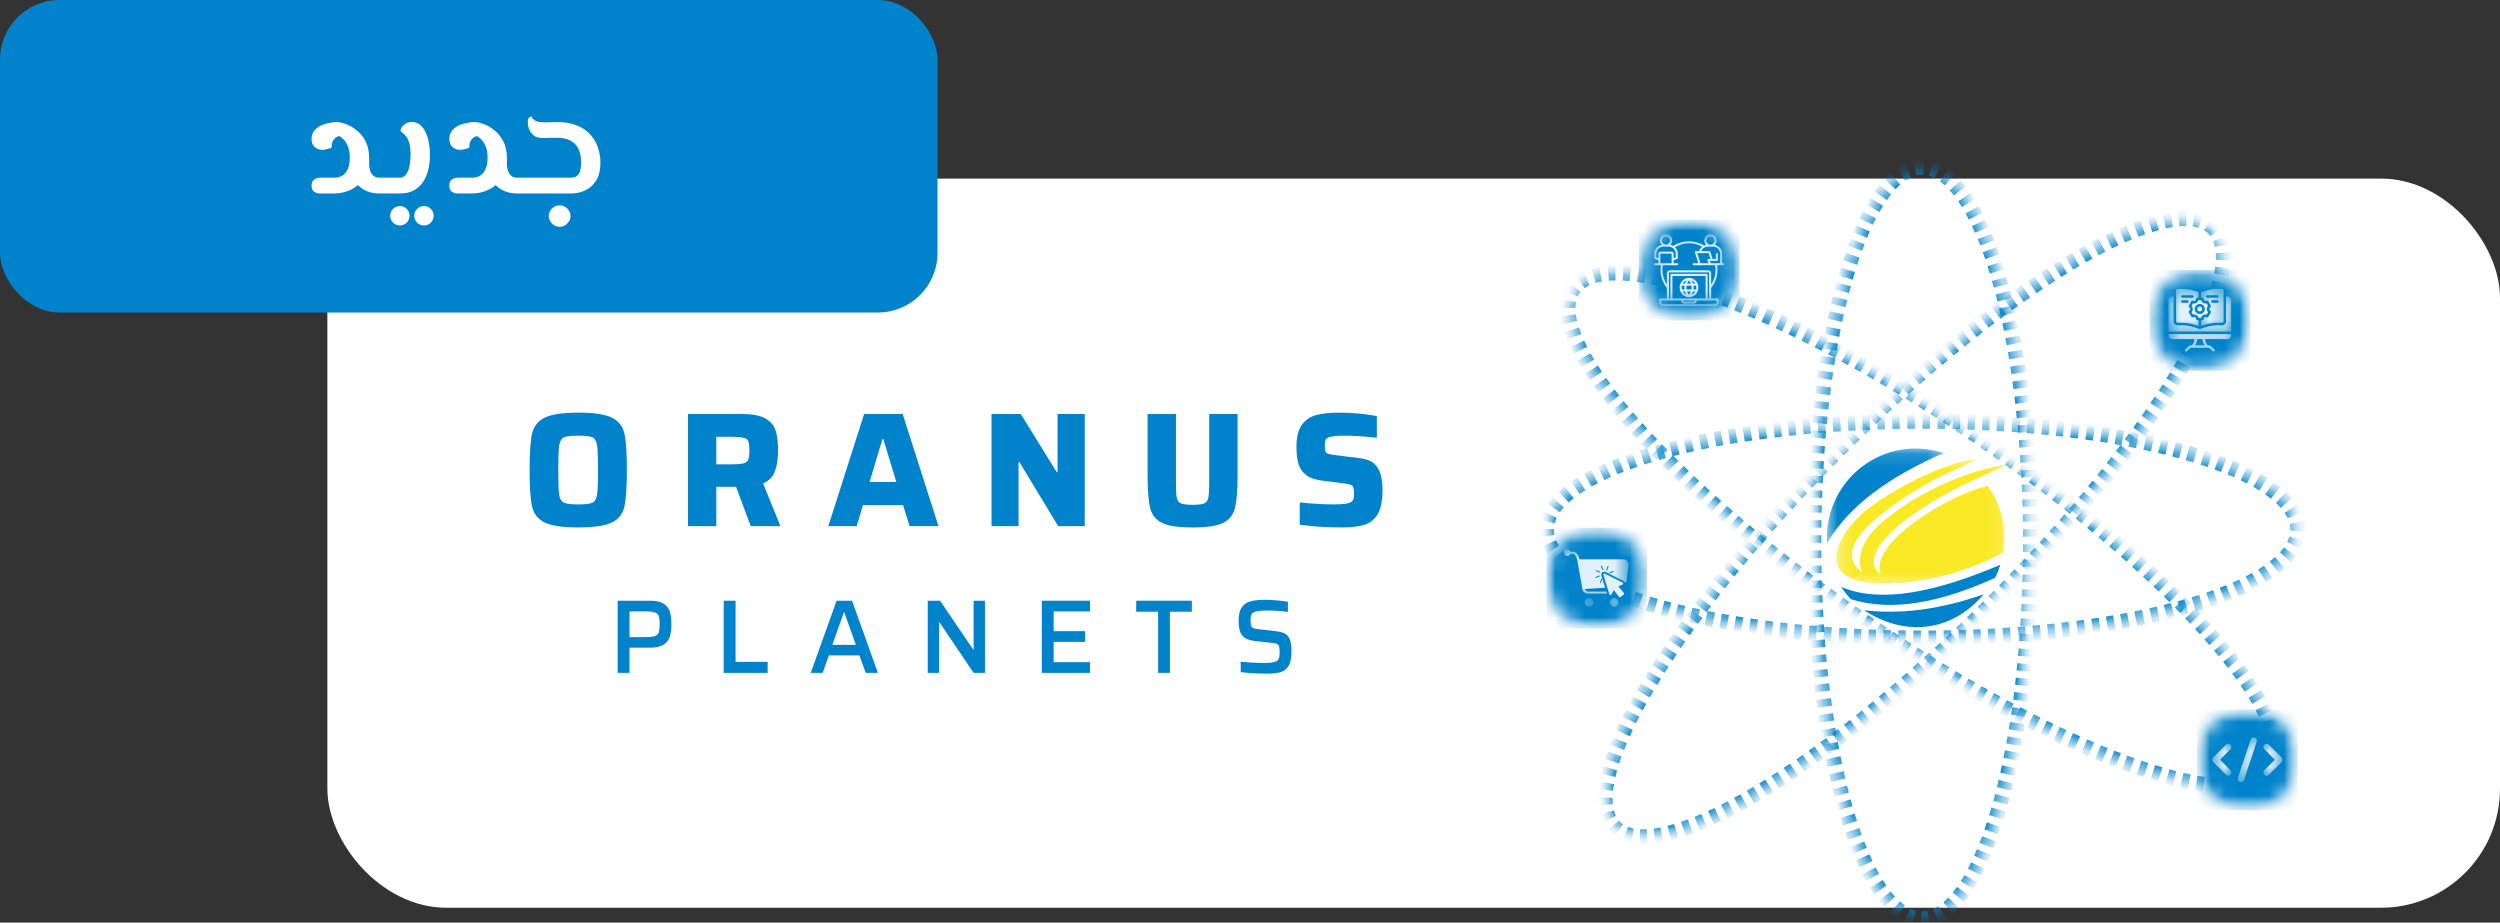 <svg xmlns="http://www.w3.org/2000/svg" width="168" height="62" viewBox="0 0 168 62" fill="none"><rect x="0" y="0" width="168" height="62" fill="#333333" stroke="none"/><rect x="22" y="12" width="146" height="49" rx="8" fill="white"></rect><path d="M38.86 35.443C37.804 35.443 37.05 35.332 36.599 35.109C36.151 34.888 35.87 34.531 35.755 34.042C35.644 33.552 35.589 32.734 35.589 31.588C35.589 30.44 35.644 29.622 35.755 29.135C35.87 28.646 36.151 28.29 36.599 28.068C37.05 27.842 37.804 27.729 38.86 27.729C39.918 27.729 40.672 27.842 41.12 28.068C41.571 28.29 41.851 28.646 41.959 29.135C42.069 29.622 42.125 30.44 42.125 31.588C42.125 32.734 42.069 33.552 41.959 34.042C41.851 34.531 41.571 34.888 41.12 35.109C40.672 35.332 39.918 35.443 38.86 35.443ZM38.86 33.896C39.335 33.896 39.653 33.858 39.813 33.781C39.976 33.706 40.078 33.529 40.12 33.25C40.164 32.973 40.188 32.419 40.188 31.588C40.188 30.755 40.164 30.201 40.12 29.922C40.078 29.645 39.976 29.467 39.813 29.391C39.653 29.315 39.335 29.276 38.86 29.276C38.387 29.276 38.065 29.315 37.896 29.391C37.73 29.467 37.623 29.648 37.578 29.932C37.537 30.217 37.516 30.77 37.516 31.588C37.516 32.405 37.537 32.956 37.578 33.24C37.623 33.525 37.73 33.706 37.896 33.781C38.065 33.858 38.387 33.896 38.86 33.896Z" fill="#0083CA"></path><path d="M50.448 35.355L49.464 32.715H48.135V35.355H46.234V27.819H49.849C50.539 27.819 51.062 27.917 51.417 28.111C51.771 28.306 52.003 28.573 52.115 28.913C52.229 29.25 52.286 29.703 52.286 30.272C52.286 30.801 52.219 31.259 52.083 31.647C51.95 32.032 51.684 32.312 51.281 32.486L52.443 35.355H50.448ZM49.125 31.204C49.517 31.204 49.794 31.184 49.958 31.142C50.125 31.098 50.232 31.014 50.281 30.892C50.333 30.771 50.359 30.568 50.359 30.282C50.359 29.991 50.336 29.786 50.292 29.668C50.25 29.547 50.146 29.465 49.979 29.423C49.815 29.379 49.538 29.355 49.146 29.355H48.135V31.204H49.125Z" fill="#0083CA"></path><path d="M61.128 35.355L60.68 33.934H57.997L57.57 35.355H55.664L58.07 27.819H60.659L63.065 35.355H61.128ZM59.357 29.506H59.3L58.435 32.387H60.232L59.357 29.506Z" fill="#0083CA"></path><path d="M71.109 35.355L68.505 31.053H68.448V35.355H66.63V27.819H68.593L71.015 31.73H71.067V27.819H72.895V35.355H71.109Z" fill="#0083CA"></path><path d="M83.165 27.819V31.949C83.165 32.957 83.104 33.693 82.983 34.157C82.86 34.62 82.592 34.949 82.175 35.147C81.761 35.345 81.083 35.444 80.139 35.444C79.198 35.444 78.519 35.345 78.103 35.147C77.686 34.949 77.416 34.62 77.295 34.157C77.177 33.693 77.118 32.957 77.118 31.949V27.819H79.024V32.355C79.024 32.874 79.041 33.23 79.076 33.428C79.114 33.626 79.207 33.759 79.353 33.824C79.498 33.891 79.76 33.923 80.139 33.923C80.52 33.923 80.785 33.891 80.931 33.824C81.076 33.759 81.166 33.626 81.201 33.428C81.239 33.23 81.259 32.874 81.259 32.355V27.819H83.165Z" fill="#0083CA"></path><path d="M90.175 35.443C89.109 35.443 88.165 35.38 87.342 35.255V33.766C88.23 33.853 88.982 33.896 89.597 33.896C89.954 33.896 90.227 33.883 90.415 33.854C90.605 33.823 90.743 33.776 90.826 33.714C90.899 33.655 90.943 33.583 90.962 33.5C90.978 33.414 90.988 33.294 90.988 33.141C90.988 32.961 90.972 32.831 90.941 32.75C90.912 32.667 90.855 32.609 90.769 32.578C90.682 32.544 90.529 32.513 90.311 32.484L88.92 32.307C88.422 32.253 88.045 32.128 87.784 31.932C87.524 31.738 87.348 31.488 87.258 31.182C87.167 30.874 87.123 30.49 87.123 30.031C87.123 29.383 87.243 28.889 87.482 28.552C87.725 28.216 88.047 27.995 88.451 27.891C88.857 27.784 89.374 27.729 90.003 27.729C90.462 27.729 90.881 27.749 91.264 27.786C91.649 27.822 92.068 27.879 92.524 27.958V29.417C91.652 29.323 90.938 29.276 90.383 29.276C89.8 29.276 89.421 29.32 89.248 29.406C89.15 29.452 89.089 29.514 89.066 29.594C89.041 29.674 89.029 29.786 89.029 29.932C89.029 30.117 89.041 30.247 89.066 30.323C89.089 30.4 89.144 30.456 89.227 30.49C89.313 30.521 89.463 30.551 89.675 30.578L91.274 30.776C91.593 30.811 91.857 30.878 92.066 30.974C92.274 31.068 92.447 31.228 92.587 31.453C92.797 31.77 92.904 32.27 92.904 32.953C92.904 33.672 92.791 34.212 92.566 34.573C92.339 34.935 92.036 35.171 91.654 35.281C91.275 35.388 90.782 35.443 90.175 35.443Z" fill="#0083CA"></path><path d="M41.507 40.368H43.689C44.077 40.368 44.377 40.433 44.585 40.56C44.793 40.685 44.934 40.861 45.007 41.087C45.08 41.309 45.116 41.596 45.116 41.946C45.116 42.287 45.08 42.57 45.007 42.795C44.934 43.022 44.791 43.2 44.58 43.331C44.367 43.46 44.062 43.524 43.663 43.524H42.304V45.217H41.507V40.368ZM43.361 42.816C43.663 42.816 43.879 42.792 44.012 42.743C44.144 42.691 44.228 42.607 44.267 42.493C44.309 42.378 44.33 42.196 44.33 41.946C44.33 41.7 44.31 41.522 44.273 41.41C44.233 41.295 44.15 41.214 44.023 41.165C43.894 41.113 43.68 41.087 43.382 41.087H42.304V42.816H43.361Z" fill="#0083CA"></path><path d="M48.633 45.217V40.368H49.43V44.477H51.586V45.217H48.633Z" fill="#0083CA"></path><path d="M58.178 45.217L57.751 44.045H55.699L55.283 45.217H54.48L56.22 40.368H57.257L58.996 45.217H58.178ZM56.741 41.17H56.704L55.928 43.337H57.517L56.741 41.17Z" fill="#0083CA"></path><path d="M65.427 45.217L63.135 41.821H63.109V45.217H62.344V40.368H63.172L65.396 43.644H65.427V40.368H66.188V45.217H65.427Z" fill="#0083CA"></path><path d="M70.009 45.217V40.368H73.248V41.087H70.806V42.415H72.915V43.133H70.806V44.498H73.248V45.217H70.009Z" fill="#0083CA"></path><path d="M77.826 45.217V41.107H76.353V40.368H80.092V41.107H78.618V45.217H77.826Z" fill="#0083CA"></path><path d="M85.116 45.271C84.847 45.271 84.553 45.26 84.23 45.24C83.907 45.221 83.622 45.198 83.376 45.167V44.469C83.955 44.525 84.459 44.552 84.886 44.552C85.139 44.552 85.336 44.542 85.475 44.521C85.617 44.5 85.728 44.464 85.808 44.411C85.884 44.363 85.933 44.296 85.954 44.208C85.978 44.122 85.991 43.999 85.991 43.839C85.991 43.665 85.98 43.539 85.959 43.458C85.939 43.379 85.893 43.32 85.824 43.281C85.757 43.243 85.644 43.217 85.485 43.203L84.329 43.073C84.034 43.039 83.806 42.967 83.647 42.859C83.491 42.749 83.382 42.602 83.324 42.417C83.264 42.233 83.235 42 83.235 41.719C83.235 41.32 83.306 41.018 83.449 40.812C83.595 40.608 83.79 40.473 84.037 40.406C84.287 40.341 84.612 40.307 85.011 40.307C85.285 40.307 85.565 40.322 85.85 40.349C86.138 40.374 86.371 40.405 86.548 40.443V41.12C86.373 41.092 86.157 41.07 85.897 41.052C85.639 41.035 85.397 41.026 85.168 41.026C84.918 41.026 84.72 41.036 84.574 41.057C84.428 41.075 84.315 41.108 84.235 41.156C84.152 41.202 84.097 41.264 84.074 41.344C84.049 41.421 84.037 41.534 84.037 41.682C84.037 41.853 84.049 41.974 84.074 42.047C84.097 42.12 84.147 42.175 84.22 42.208C84.293 42.24 84.41 42.264 84.574 42.281L85.735 42.417C85.981 42.441 86.178 42.49 86.324 42.562C86.472 42.635 86.586 42.76 86.662 42.938C86.746 43.125 86.787 43.411 86.787 43.797C86.787 44.224 86.72 44.546 86.584 44.76C86.449 44.973 86.264 45.112 86.032 45.177C85.803 45.24 85.497 45.271 85.116 45.271Z" fill="#0083CA"></path><mask id="mask0_105_24571" style="mask-type:luminance" maskUnits="userSpaceOnUse" x="123" y="30" width="12" height="10"><path d="M123.319 30.824H134.873V39.491H123.319V30.824Z" fill="white"></path></mask><g mask="url(#mask0_105_24571)"><path fill-rule="evenodd" clip-rule="evenodd" d="M131.109 31.234C129.036 31.96 127.277 32.936 125.698 34.057C123.795 35.41 121.877 38.57 125.282 39.115C128.002 39.55 131.917 38.628 134.618 37.113C134.667 36.801 134.693 36.48 134.693 36.154C134.693 34.845 134.279 33.634 133.575 32.648C132.122 33.027 130.761 33.699 129.455 34.538C128.295 35.283 125.804 37.087 126.396 38.617C124.666 37.277 128.086 34.846 129.205 34.132C130.045 33.596 130.904 33.096 131.796 32.656C132.838 32.145 133.931 31.668 134.986 31.168C133.857 31.371 132.667 31.688 131.596 32.104C130.228 32.633 128.713 33.426 127.463 34.325C126.159 35.264 124.512 36.637 125.122 38.438C123.14 36.975 126 34.859 127.235 33.952C128.463 33.05 129.842 32.258 131.189 31.642C131.748 31.387 132.321 31.139 132.912 30.855C132.209 30.883 131.758 31.008 131.109 31.234Z" fill="#FAEA26"></path></g><mask id="mask1_105_24571" style="mask-type:luminance" maskUnits="userSpaceOnUse" x="122" y="30" width="9" height="7"><path d="M122.655 30.141H130.655V36.825H122.655V30.141Z" fill="white"></path></mask><g mask="url(#mask1_105_24571)"><path fill-rule="evenodd" clip-rule="evenodd" d="M130.608 30.445C127.08 31.984 124.291 33.911 122.775 36.508C122.769 36.391 122.765 36.272 122.765 36.154C122.765 32.833 125.435 30.141 128.731 30.141C129.387 30.141 130.019 30.247 130.608 30.445Z" fill="#0083CA"></path></g><path fill-rule="evenodd" clip-rule="evenodd" d="M123.731 39.44C126.381 40.577 130.109 39.786 134.42 37.953C134.325 38.258 134.208 38.552 134.067 38.833C130.454 40.47 127.157 41.143 124.373 40.263C124.138 40.009 123.922 39.733 123.731 39.44ZM125.263 41.007C128.109 42.866 131.23 42.402 133.297 39.94C130.402 40.953 127.728 41.301 125.263 41.007Z" fill="#0083CA"></path><mask id="mask2_105_24571" style="mask-type:luminance" maskUnits="userSpaceOnUse" x="121" y="11" width="16" height="51"><path d="M121.878 11.25H136.378V61.75H121.878V11.25Z" fill="white"></path></mask><g mask="url(#mask2_105_24571)"><mask id="mask3_105_24571" style="mask-type:luminance" maskUnits="userSpaceOnUse" x="121" y="11" width="16" height="51"><path d="M129.167 11.254C125.148 11.254 121.889 22.559 121.889 36.503C121.889 50.448 125.148 61.753 129.167 61.753C133.188 61.753 136.447 50.448 136.447 36.503C136.447 22.559 133.188 11.254 129.167 11.254Z" fill="white"></path></mask><g mask="url(#mask3_105_24571)"><path d="M128.413 11.927C128.291 11.983 128.167 12.053 128.045 12.137L127.484 11.309C127.653 11.194 127.824 11.098 127.997 11.018L128.413 11.927ZM127.708 12.398C127.597 12.496 127.486 12.604 127.374 12.723L126.643 12.043C126.777 11.898 126.912 11.766 127.049 11.646L127.708 12.398ZM127.085 13.06C126.989 13.181 126.894 13.31 126.798 13.447L125.977 12.874C126.085 12.72 126.195 12.574 126.304 12.436L127.085 13.06ZM126.544 13.833C126.462 13.965 126.38 14.103 126.299 14.246L125.428 13.754C125.516 13.598 125.605 13.448 125.695 13.303L126.544 13.833ZM126.066 14.676C125.995 14.812 125.925 14.953 125.856 15.099L124.954 14.669C125.028 14.514 125.102 14.363 125.178 14.217L126.066 14.676ZM125.65 15.55C125.588 15.691 125.525 15.837 125.464 15.986L124.54 15.605C124.604 15.448 124.669 15.294 124.735 15.145L125.65 15.55ZM125.294 16.412C125.238 16.556 125.182 16.703 125.127 16.854L124.188 16.512C124.245 16.354 124.303 16.201 124.361 16.049L125.294 16.412ZM124.966 17.31L124.804 17.796L123.855 17.479L124.018 16.994L124.966 17.31ZM124.652 18.281L124.498 18.797L123.54 18.513L123.692 17.996L124.652 18.281ZM124.374 19.236L124.251 19.698L123.285 19.44L123.408 18.978L124.374 19.236ZM124.133 20.16L124.016 20.643L123.045 20.409L123.162 19.924L124.133 20.16ZM123.906 21.126L123.795 21.63L122.818 21.417L122.929 20.913L123.906 21.126ZM123.691 22.133L123.592 22.637L122.611 22.443L122.71 21.94L123.691 22.133ZM123.506 23.098L123.421 23.576L122.437 23.4L122.521 22.922L123.506 23.098ZM123.341 24.051L123.261 24.542L122.274 24.383L122.354 23.892L123.341 24.051ZM123.187 25.031L123.114 25.537L122.124 25.393L122.197 24.889L123.187 25.031ZM123.045 26.039L122.979 26.556L121.986 26.428L122.053 25.912L123.045 26.039ZM122.92 27.042L122.865 27.523L121.872 27.41L121.926 26.928L122.92 27.042ZM122.813 28.003L122.765 28.494L121.769 28.395L121.818 27.902L122.813 28.003ZM122.718 28.983L122.675 29.483L121.679 29.397L121.722 28.896L122.718 28.983ZM122.635 29.982L122.597 30.49L121.6 30.417L121.637 29.908L122.635 29.982ZM122.563 30.996L122.532 31.509L121.533 31.448L121.564 30.935L122.563 30.996ZM122.505 31.99L122.481 32.479L121.482 32.43L121.506 31.94L122.505 31.99ZM122.459 32.966L122.441 33.462L121.442 33.425L121.46 32.928L122.459 32.966ZM122.425 33.954L122.412 34.457L121.412 34.431L121.425 33.928L122.425 33.954ZM122.402 34.956L122.394 35.462L121.394 35.448L121.402 34.94L122.402 34.956ZM122.39 35.966L122.389 36.479L121.389 36.475L121.39 35.964L122.39 35.966ZM122.39 36.986L122.394 37.496L121.394 37.504L121.39 36.993L122.39 36.986ZM122.4 37.997L122.411 38.503L121.411 38.522L121.4 38.017L122.4 37.997ZM122.424 38.999L122.439 39.497L121.439 39.529L121.424 39.03L122.424 38.999ZM122.458 39.988L122.479 40.482L121.48 40.523L121.458 40.031L122.458 39.988ZM122.502 40.965L122.529 41.452L121.531 41.507L121.503 41.02L122.502 40.965ZM122.559 41.956L122.593 42.469L121.596 42.535L121.562 42.022L122.559 41.956ZM122.631 42.971L122.671 43.475L121.674 43.556L121.633 43.051L122.631 42.971ZM122.714 43.97L122.76 44.466L121.764 44.559L121.718 44.062L122.714 43.97ZM122.808 44.952L122.86 45.439L121.865 45.544L121.814 45.057L122.808 44.952ZM122.913 45.914L122.973 46.402L121.98 46.522L121.921 46.033L122.913 45.914ZM123.038 46.913L123.107 47.423L122.117 47.557L122.048 47.047L123.038 46.913ZM123.179 47.921L123.255 48.419L122.265 48.569L122.189 48.07L123.179 47.921ZM123.331 48.902L123.413 49.388L122.428 49.553L122.346 49.069L123.331 48.902ZM123.497 49.857L123.584 50.328L122.601 50.51L122.514 50.04L123.497 49.857ZM123.68 50.816L123.786 51.331L122.807 51.533L122.7 51.018L123.68 50.816ZM123.894 51.824L124.006 52.319L123.032 52.543L122.919 52.048L123.894 51.824ZM124.12 52.793L124.24 53.267L123.271 53.513L123.15 53.038L124.12 52.793ZM124.36 53.719L124.488 54.172L123.524 54.441L123.398 53.988L124.36 53.719ZM124.633 54.667L124.791 55.171L123.837 55.469L123.679 54.965L124.633 54.667ZM124.949 55.645C125.002 55.801 125.055 55.956 125.11 56.107L124.17 56.448C124.114 56.29 124.057 56.13 124.002 55.967L124.949 55.645ZM125.277 56.551C125.333 56.697 125.389 56.839 125.446 56.978L124.521 57.357C124.462 57.211 124.402 57.062 124.343 56.91L125.277 56.551ZM125.63 57.41C125.697 57.565 125.766 57.716 125.835 57.863L124.932 58.29C124.857 58.135 124.786 57.975 124.714 57.811L125.63 57.41ZM126.045 58.289C126.12 58.438 126.197 58.579 126.274 58.717L125.4 59.206C125.318 59.057 125.236 58.904 125.154 58.745L126.045 58.289ZM126.519 59.134C126.601 59.268 126.686 59.396 126.769 59.518L125.946 60.086C125.852 59.949 125.76 59.807 125.667 59.659L126.519 59.134ZM127.057 59.909C127.152 60.031 127.248 60.145 127.346 60.251L126.607 60.926C126.494 60.802 126.382 60.669 126.27 60.527L127.057 59.909ZM127.675 60.578C127.786 60.678 127.897 60.766 128.007 60.844L127.434 61.663C127.29 61.562 127.148 61.449 127.007 61.323L127.675 60.578ZM128.377 61.061C128.501 61.121 128.624 61.167 128.748 61.198L128.499 62.167C128.312 62.12 128.127 62.051 127.943 61.964L128.377 61.061ZM129.128 61.251C129.141 61.253 129.154 61.253 129.167 61.253C129.282 61.253 129.397 61.241 129.51 61.216L129.716 62.195C129.533 62.233 129.351 62.253 129.167 62.253C129.147 62.253 129.126 62.253 129.105 62.251L129.128 61.251ZM129.885 61.095C130.007 61.042 130.13 60.975 130.252 60.895L130.8 61.732C130.631 61.842 130.459 61.936 130.286 62.012L129.885 61.095ZM130.593 60.637C130.705 60.542 130.816 60.436 130.926 60.319L131.652 61.007C131.518 61.148 131.381 61.279 131.244 61.397L130.593 60.637ZM131.221 59.982C131.317 59.863 131.412 59.737 131.509 59.602L132.325 60.178C132.217 60.331 132.107 60.475 131.998 60.612L131.221 59.982ZM131.766 59.214C131.85 59.083 131.932 58.947 132.012 58.803L132.881 59.3C132.792 59.454 132.703 59.604 132.613 59.747L131.766 59.214ZM132.247 58.372C132.318 58.236 132.389 58.096 132.458 57.95L133.359 58.384C133.285 58.538 133.21 58.689 133.135 58.833L132.247 58.372ZM132.665 57.504C132.729 57.361 132.791 57.214 132.854 57.062L133.778 57.445C133.712 57.604 133.645 57.759 133.578 57.91L132.665 57.504ZM133.024 56.639C133.08 56.495 133.136 56.348 133.191 56.198L134.13 56.542C134.072 56.698 134.015 56.852 133.956 57.003L133.024 56.639ZM133.354 55.743L133.515 55.26L134.463 55.578L134.301 56.061L133.354 55.743ZM133.669 54.776L133.822 54.26L134.781 54.547L134.627 55.062L133.669 54.776ZM133.947 53.816L134.072 53.354L135.037 53.615L134.913 54.075L133.947 53.816ZM134.19 52.895L134.307 52.411L135.278 52.648L135.161 53.13L134.19 52.895ZM134.419 51.93L134.528 51.427L135.506 51.642L135.395 52.145L134.419 51.93ZM134.634 50.925L134.734 50.417L135.714 50.611L135.614 51.118L134.634 50.925ZM134.821 49.956L134.906 49.479L135.89 49.656L135.804 50.133L134.821 49.956ZM134.986 49.004L135.066 48.514L136.053 48.673L135.973 49.164L134.986 49.004ZM135.141 48.025L135.214 47.521L136.204 47.665L136.131 48.168L135.141 48.025ZM135.283 47.02L135.35 46.503L136.342 46.632L136.274 47.147L135.283 47.02ZM135.41 46.013L135.464 45.533L136.458 45.646L136.403 46.128L135.41 46.013ZM135.516 45.052L135.566 44.562L136.561 44.663L136.511 45.154L135.516 45.052ZM135.611 44.073L135.656 43.573L136.652 43.661L136.609 44.16L135.611 44.073ZM135.696 43.075L135.734 42.568L136.731 42.642L136.693 43.151L135.696 43.075ZM135.769 42.061L135.8 41.547L136.799 41.608L136.766 42.124L135.769 42.061ZM135.828 41.066L135.852 40.577L136.851 40.626L136.826 41.116L135.828 41.066ZM135.873 40.09L135.893 39.595L136.891 39.633L136.873 40.129L135.873 40.09ZM135.908 39.102L135.923 38.6L136.921 38.628L136.908 39.129L135.908 39.102ZM135.933 38.102L135.94 37.595L136.94 37.611L136.932 38.117L135.933 38.102ZM135.945 37.091L135.947 36.579L136.947 36.583L136.945 37.095L135.945 37.091ZM135.946 36.072L135.942 35.562L136.942 35.555L136.946 36.064L135.946 36.072ZM135.936 35.06L135.925 34.555L136.925 34.535L136.934 35.04L135.936 35.06ZM135.913 34.059L135.898 33.559L136.897 33.529L136.912 34.027L135.913 34.059ZM135.88 33.068L135.859 32.574L136.857 32.533L136.878 33.026L135.88 33.068ZM135.835 32.09L135.809 31.603L136.808 31.549L136.834 32.036L135.835 32.09ZM135.779 31.103L135.746 30.59L136.743 30.523L136.777 31.037L135.779 31.103ZM135.708 30.086L135.669 29.581L136.665 29.503L136.705 30.008L135.708 30.086ZM135.626 29.086L135.58 28.59L136.576 28.497L136.622 28.995L135.626 29.086ZM135.532 28.104L135.48 27.617L136.475 27.512L136.527 27.999L135.532 28.104ZM135.426 27.141L135.369 26.656L136.361 26.538L136.42 27.022L135.426 27.141ZM135.304 26.146L135.235 25.634L136.226 25.5L136.295 26.012L135.304 26.146ZM135.163 25.137L135.088 24.637L136.078 24.488L136.153 24.987L135.163 25.137ZM135.011 24.152L134.93 23.667L135.916 23.501L135.998 23.987L135.011 24.152ZM134.847 23.197L134.76 22.725L135.743 22.543L135.83 23.014L134.847 23.197ZM134.666 22.242L134.559 21.727L135.54 21.526L135.645 22.042L134.666 22.242ZM134.453 21.232L134.341 20.736L135.315 20.514L135.428 21.009L134.453 21.232ZM134.226 20.262L134.106 19.787L135.076 19.542L135.196 20.017L134.226 20.262ZM133.986 19.333L133.86 18.879L134.824 18.611L134.95 19.065L133.986 19.333ZM133.717 18.391L133.561 17.885L134.515 17.588L134.673 18.094L133.717 18.391ZM133.403 17.409C133.35 17.253 133.296 17.098 133.242 16.945L134.182 16.607C134.239 16.764 134.295 16.924 134.35 17.087L133.403 17.409ZM133.075 16.5C133.019 16.354 132.963 16.211 132.906 16.07L133.833 15.694C133.891 15.84 133.951 15.99 134.01 16.142L133.075 16.5ZM132.726 15.643C132.658 15.487 132.589 15.336 132.52 15.188L133.426 14.763C133.499 14.919 133.571 15.079 133.643 15.245L132.726 15.643ZM132.312 14.759C132.236 14.612 132.162 14.47 132.085 14.333L132.96 13.849C133.042 13.996 133.123 14.148 133.203 14.306L132.312 14.759ZM131.842 13.913C131.76 13.779 131.676 13.651 131.594 13.529L132.421 12.966C132.512 13.102 132.605 13.243 132.695 13.392L131.842 13.913ZM131.308 13.134C131.212 13.01 131.115 12.896 131.019 12.788L131.762 12.118C131.876 12.245 131.988 12.379 132.098 12.521L131.308 13.134ZM130.693 12.458C130.584 12.357 130.473 12.267 130.363 12.188L130.947 11.376C131.091 11.479 131.23 11.594 131.369 11.721L130.693 12.458ZM129.995 11.962C129.872 11.901 129.749 11.853 129.627 11.818L129.897 10.855C130.08 10.908 130.264 10.978 130.445 11.069L129.995 11.962ZM129.244 11.757C129.219 11.755 129.193 11.754 129.167 11.754C129.04 11.754 128.913 11.77 128.786 11.798L128.559 10.824C128.761 10.777 128.964 10.754 129.167 10.754C129.209 10.754 129.251 10.755 129.291 10.757L129.244 11.757Z" fill="#0083CA"></path></g></g><mask id="mask4_105_24571" style="mask-type:luminance" maskUnits="userSpaceOnUse" x="103" y="28" width="52" height="15"><path d="M103.908 28.309H154.408V42.809H103.908V28.309Z" fill="white"></path></mask><g mask="url(#mask4_105_24571)"><mask id="mask5_105_24571" style="mask-type:luminance" maskUnits="userSpaceOnUse" x="103" y="28" width="52" height="15"><path d="M154.413 35.589C154.413 31.57 143.109 28.311 129.164 28.311C115.22 28.311 103.915 31.57 103.915 35.589C103.915 39.61 115.22 42.869 129.164 42.869C143.109 42.869 154.413 39.61 154.413 35.589Z" fill="white"></path></mask><g mask="url(#mask5_105_24571)"><path d="M153.739 34.835C153.683 34.713 153.614 34.59 153.531 34.467L154.358 33.906C154.473 34.075 154.57 34.245 154.648 34.419L153.739 34.835ZM153.269 34.131C153.172 34.019 153.064 33.908 152.944 33.797L153.625 33.065C153.769 33.199 153.901 33.334 154.021 33.472L153.269 34.131ZM152.607 33.507C152.487 33.411 152.358 33.316 152.221 33.221L152.793 32.4C152.948 32.507 153.094 32.617 153.23 32.726L152.607 33.507ZM151.835 32.965C151.703 32.883 151.565 32.801 151.422 32.721L151.914 31.85C152.07 31.938 152.22 32.027 152.364 32.118L151.835 32.965ZM150.992 32.489C150.855 32.417 150.713 32.348 150.568 32.278L150.999 31.376C151.154 31.45 151.305 31.524 151.45 31.6L150.992 32.489ZM150.118 32.072C149.976 32.01 149.831 31.947 149.681 31.886L150.062 30.962C150.219 31.025 150.372 31.092 150.522 31.157L150.118 32.072ZM149.256 31.715C149.111 31.66 148.963 31.605 148.814 31.549L149.156 30.61C149.312 30.667 149.466 30.725 149.617 30.783L149.256 31.715ZM148.357 31.387L147.872 31.226L148.189 30.278L148.673 30.439L148.357 31.387ZM147.387 31.074L146.87 30.92L147.155 29.962L147.67 30.115L147.387 31.074ZM146.432 30.797L145.969 30.674L146.228 29.708L146.69 29.831L146.432 30.797ZM145.508 30.555L145.023 30.439L145.259 29.467L145.742 29.584L145.508 30.555ZM144.542 30.328L144.038 30.218L144.251 29.24L144.754 29.351L144.542 30.328ZM143.534 30.114L143.031 30.015L143.224 29.033L143.726 29.132L143.534 30.114ZM142.57 29.928L142.092 29.843L142.268 28.859L142.745 28.943L142.57 29.928ZM141.616 29.762L141.125 29.683L141.284 28.696L141.775 28.775L141.616 29.762ZM140.635 29.609L140.131 29.536L140.275 28.546L140.778 28.619L140.635 29.609ZM139.629 29.467L139.112 29.4L139.239 28.41L139.756 28.476L139.629 29.467ZM138.626 29.342L138.144 29.287L138.258 28.294L138.739 28.348L138.626 29.342ZM137.664 29.236L137.173 29.187L137.273 28.192L137.764 28.241L137.664 29.236ZM136.683 29.141L136.183 29.097L136.271 28.101L136.771 28.144L136.683 29.141ZM135.686 29.057L135.177 29.019L135.251 28.021L135.76 28.059L135.686 29.057ZM134.67 28.985L134.159 28.954L134.22 27.955L134.732 27.986L134.67 28.985ZM133.678 28.928L133.189 28.903L133.238 27.904L133.728 27.928L133.678 28.928ZM132.702 28.882L132.206 28.863L132.243 27.864L132.739 27.882L132.702 28.882ZM131.712 28.847L131.211 28.834L131.237 27.834L131.738 27.847L131.712 28.847ZM130.712 28.824L130.204 28.817L130.22 27.817L130.726 27.824L130.712 28.824ZM129.7 28.812L129.189 28.811L129.191 27.811L129.704 27.812L129.7 28.812ZM128.682 28.812L128.172 28.816L128.164 27.816L128.673 27.812L128.682 28.812ZM127.67 28.824L127.165 28.833L127.146 27.833L127.65 27.824L127.67 28.824ZM126.669 28.846L126.169 28.861L126.138 27.861L126.638 27.846L126.669 28.846ZM125.679 28.88L125.186 28.9L125.143 27.902L125.636 27.881L125.679 28.88ZM124.702 28.924L124.215 28.951L124.16 27.953L124.647 27.926L124.702 28.924ZM123.712 28.981L123.199 29.016L123.133 28.018L123.646 27.984L123.712 28.981ZM122.696 29.053L122.191 29.093L122.112 28.097L122.617 28.057L122.696 29.053ZM121.698 29.136L121.202 29.182L121.108 28.187L121.604 28.14L121.698 29.136ZM120.716 29.231L120.229 29.282L120.123 28.288L120.61 28.236L120.716 29.231ZM119.754 29.337L119.264 29.395L119.146 28.402L119.634 28.343L119.754 29.337ZM118.755 29.46L118.243 29.529L118.109 28.538L118.621 28.469L118.755 29.46ZM117.747 29.601L117.248 29.676L117.099 28.688L117.596 28.613L117.747 29.601ZM116.764 29.753L116.28 29.835L116.113 28.85L116.599 28.768L116.764 29.753ZM115.81 29.919L115.34 30.006L115.156 29.023L115.627 28.936L115.81 29.919ZM114.851 30.102L114.337 30.208L114.135 29.229L114.649 29.123L114.851 30.102ZM113.842 30.316L113.347 30.429L113.125 29.454L113.62 29.34L113.842 30.316ZM112.875 30.542L112.399 30.662L112.155 29.693L112.629 29.574L112.875 30.542ZM111.948 30.783L111.496 30.91L111.226 29.946L111.679 29.82L111.948 30.783ZM111 31.055L110.497 31.213L110.199 30.259L110.702 30.101L111 31.055ZM110.023 31.37C109.866 31.424 109.712 31.479 109.561 31.533L109.22 30.593C109.377 30.536 109.536 30.48 109.699 30.424L110.023 31.37ZM109.116 31.699C108.971 31.755 108.828 31.812 108.688 31.869L108.31 30.943C108.455 30.884 108.605 30.825 108.756 30.766L109.116 31.699ZM108.256 32.051C108.101 32.119 107.952 32.188 107.804 32.257L107.377 31.354C107.532 31.281 107.691 31.208 107.855 31.136L108.256 32.051ZM107.377 32.467C107.23 32.542 107.088 32.619 106.95 32.696L106.462 31.824C106.61 31.74 106.764 31.658 106.923 31.578L107.377 32.467ZM106.534 32.941C106.399 33.024 106.271 33.107 106.148 33.192L105.582 32.368C105.717 32.274 105.859 32.182 106.007 32.09L106.534 32.941ZM105.757 33.478C105.636 33.575 105.522 33.671 105.416 33.768L104.742 33.029C104.866 32.916 104.998 32.804 105.139 32.693L105.757 33.478ZM105.088 34.097C104.989 34.208 104.901 34.318 104.824 34.429L104.004 33.856C104.105 33.712 104.218 33.57 104.343 33.429L105.088 34.097ZM104.605 34.799C104.545 34.922 104.5 35.046 104.468 35.17L103.5 34.921C103.548 34.734 103.616 34.549 103.704 34.365L104.605 34.799ZM104.415 35.551C104.415 35.565 104.415 35.578 104.415 35.589C104.415 35.704 104.427 35.818 104.45 35.933L103.472 36.137C103.433 35.955 103.415 35.773 103.415 35.589C103.415 35.57 103.415 35.549 103.415 35.528L104.415 35.551ZM104.571 36.308C104.625 36.429 104.692 36.551 104.772 36.675L103.936 37.223C103.825 37.053 103.731 36.881 103.655 36.708L104.571 36.308ZM105.03 37.015C105.125 37.127 105.231 37.238 105.349 37.348L104.66 38.075C104.518 37.94 104.388 37.804 104.271 37.666L105.03 37.015ZM105.685 37.643C105.804 37.739 105.931 37.835 106.066 37.93L105.489 38.747C105.336 38.639 105.191 38.531 105.056 38.42L105.685 37.643ZM106.454 38.19C106.584 38.272 106.721 38.353 106.863 38.434L106.368 39.303C106.212 39.214 106.063 39.126 105.92 39.035L106.454 38.19ZM107.295 38.67C107.431 38.74 107.571 38.81 107.716 38.88L107.284 39.782C107.129 39.708 106.979 39.632 106.833 39.557L107.295 38.67ZM108.164 39.087C108.307 39.15 108.454 39.214 108.605 39.277L108.222 40.2C108.063 40.133 107.909 40.067 107.756 40.001L108.164 39.087ZM109.028 39.446C109.173 39.503 109.32 39.558 109.47 39.614L109.125 40.553C108.968 40.495 108.815 40.437 108.665 40.378L109.028 39.446ZM109.924 39.775L110.407 39.938L110.09 40.886L109.605 40.723L109.924 39.775ZM110.892 40.09L111.406 40.244L111.121 41.203L110.605 41.049L110.892 40.09ZM111.851 40.37L112.312 40.494L112.053 41.46L111.591 41.335L111.851 40.37ZM112.773 40.611L113.255 40.728L113.019 41.701L112.536 41.584L112.773 40.611ZM113.737 40.84L114.241 40.951L114.026 41.928L113.523 41.817L113.737 40.84ZM114.742 41.055L115.251 41.156L115.057 42.137L114.548 42.037L114.742 41.055ZM115.711 41.243L116.187 41.328L116.011 42.312L115.535 42.227L115.711 41.243ZM116.662 41.408L117.153 41.488L116.993 42.476L116.504 42.397L116.662 41.408ZM117.642 41.563L118.146 41.636L118.002 42.626L117.498 42.553L117.642 41.563ZM118.648 41.705L119.164 41.772L119.036 42.764L118.519 42.697L118.648 41.705ZM119.653 41.831L120.135 41.887L120.022 42.881L119.54 42.825L119.653 41.831ZM120.614 41.938L121.105 41.988L121.005 42.982L120.514 42.933L120.614 41.938ZM121.594 42.035L122.094 42.078L122.006 43.074L121.506 43.031L121.594 42.035ZM122.591 42.118L123.1 42.157L123.024 43.153L122.517 43.115L122.591 42.118ZM123.605 42.191L124.121 42.223L124.058 43.221L123.544 43.19L123.605 42.191ZM124.601 42.249L125.091 42.274L125.04 43.273L124.551 43.248L124.601 42.249ZM125.577 42.296L126.073 42.315L126.035 43.315L125.539 43.295L125.577 42.296ZM126.565 42.33L127.067 42.344L127.04 43.344L126.539 43.33L126.565 42.33ZM127.565 42.355L128.073 42.363L128.057 43.363L127.551 43.355L127.565 42.355ZM128.577 42.367L129.088 42.369L129.084 43.369L128.573 43.367L128.577 42.367ZM129.595 42.368L130.105 42.364L130.113 43.364L129.603 43.368L129.595 42.368ZM130.608 42.357L131.112 42.347L131.131 43.347L130.626 43.357L130.608 42.357ZM131.609 42.335L132.108 42.32L132.139 43.32L131.639 43.335L131.609 42.335ZM132.599 42.301L133.092 42.281L133.135 43.281L132.642 43.301L132.599 42.301ZM133.577 42.257L134.064 42.231L134.118 43.23L133.631 43.256L133.577 42.257ZM134.564 42.201L135.078 42.167L135.144 43.165L134.63 43.199L134.564 42.201ZM135.581 42.131L136.086 42.09L136.165 43.088L135.66 43.127L135.581 42.131ZM136.581 42.047L137.078 42.002L137.169 42.998L136.673 43.044L136.581 42.047ZM137.562 41.954L138.051 41.903L138.156 42.897L137.668 42.949L137.562 41.954ZM138.526 41.848L139.012 41.791L139.13 42.783L138.646 42.842L138.526 41.848ZM139.522 41.726L140.034 41.657L140.166 42.648L139.655 42.717L139.522 41.726ZM140.531 41.587L141.03 41.511L141.18 42.499L140.681 42.575L140.531 41.587ZM141.514 41.434L142 41.352L142.165 42.338L141.68 42.42L141.514 41.434ZM142.47 41.269L142.943 41.182L143.124 42.165L142.652 42.252L142.47 41.269ZM143.426 41.088L143.94 40.982L144.142 41.962L143.626 42.067L143.426 41.088ZM144.436 40.876L144.931 40.762L145.153 41.738L144.657 41.85L144.436 40.876ZM145.406 40.649L145.881 40.529L146.126 41.498L145.65 41.618L145.406 40.649ZM146.334 40.41L146.788 40.283L147.056 41.247L146.603 41.373L146.334 40.41ZM147.277 40.139L147.781 39.982L148.078 40.937L147.574 41.094L147.277 40.139ZM148.258 39.825C148.415 39.772 148.57 39.718 148.721 39.663L149.061 40.603C148.904 40.661 148.742 40.717 148.579 40.773L148.258 39.825ZM149.168 39.498C149.314 39.442 149.457 39.385 149.596 39.329L149.974 40.255C149.827 40.315 149.678 40.373 149.526 40.432L149.168 39.498ZM150.025 39.148C150.18 39.08 150.332 39.012 150.479 38.943L150.904 39.848C150.747 39.921 150.587 39.994 150.423 40.066L150.025 39.148ZM150.909 38.734C151.055 38.66 151.196 38.584 151.333 38.508L151.819 39.383C151.67 39.464 151.518 39.545 151.361 39.626L150.909 38.734ZM151.754 38.264C151.888 38.182 152.017 38.1 152.139 38.016L152.7 38.843C152.565 38.935 152.423 39.027 152.276 39.117L151.754 38.264ZM152.534 37.73C152.656 37.635 152.772 37.538 152.879 37.441L153.548 38.184C153.423 38.297 153.289 38.41 153.146 38.52L152.534 37.73ZM153.21 37.117C153.31 37.006 153.4 36.895 153.479 36.786L154.29 37.37C154.189 37.512 154.074 37.653 153.947 37.791L153.21 37.117ZM153.704 36.417C153.767 36.294 153.815 36.171 153.849 36.049L154.812 36.318C154.76 36.503 154.689 36.685 154.598 36.867L153.704 36.417ZM153.911 35.667C153.913 35.641 153.913 35.615 153.913 35.589C153.913 35.463 153.898 35.335 153.868 35.209L154.842 34.981C154.889 35.183 154.913 35.386 154.913 35.589C154.913 35.631 154.913 35.672 154.91 35.714L153.911 35.667Z" fill="#0083CA"></path></g></g><mask id="mask6_105_24571" style="mask-type:luminance" maskUnits="userSpaceOnUse" x="107" y="14" width="43" height="43"><path d="M107.654 14.492H149.654V56.492H107.654V14.492Z" fill="white"></path></mask><g mask="url(#mask6_105_24571)"><mask id="mask7_105_24571" style="mask-type:luminance" maskUnits="userSpaceOnUse" x="103" y="10" width="51" height="51"><path d="M143.603 10.191L153.855 20.445L113.55 60.75L103.298 50.497L143.603 10.191Z" fill="white"></path></mask><g mask="url(#mask7_105_24571)"><mask id="mask8_105_24571" style="mask-type:luminance" maskUnits="userSpaceOnUse" x="102" y="10" width="53" height="52"><path d="M143.601 10.195L154.118 20.712L113.287 61.543L102.769 51.026L143.601 10.195Z" fill="white"></path></mask><g mask="url(#mask8_105_24571)"><mask id="mask9_105_24571" style="mask-type:luminance" maskUnits="userSpaceOnUse" x="107" y="14" width="43" height="43"><path d="M148.756 15.341C145.913 12.497 134.601 19.201 123.487 30.314C112.375 41.425 105.671 52.739 108.515 55.582C111.357 58.424 122.67 51.721 133.782 40.608C144.895 29.496 151.598 18.183 148.756 15.341Z" fill="white"></path></mask><g mask="url(#mask9_105_24571)"><path d="M147.756 15.312C147.631 15.272 147.493 15.241 147.346 15.22L147.486 14.23C147.691 14.259 147.883 14.303 148.064 14.362L147.756 15.312ZM146.921 15.189C146.774 15.186 146.619 15.191 146.458 15.204L146.376 14.207C146.571 14.191 146.758 14.185 146.938 14.189L146.921 15.189ZM146.011 15.258C145.86 15.281 145.704 15.31 145.543 15.345L145.331 14.368C145.511 14.329 145.687 14.295 145.857 14.269L146.011 15.258ZM145.079 15.458C144.931 15.497 144.78 15.541 144.627 15.59L144.329 14.635C144.495 14.583 144.659 14.535 144.82 14.492L145.079 15.458ZM144.153 15.747C144.007 15.798 143.859 15.853 143.708 15.911L143.348 14.978C143.51 14.915 143.667 14.858 143.822 14.803L144.153 15.747ZM143.26 16.09C143.109 16.152 142.954 16.219 142.797 16.288L142.394 15.372C142.556 15.301 142.718 15.232 142.877 15.165L143.26 16.09ZM142.357 16.488C142.214 16.555 142.068 16.623 141.921 16.696L141.482 15.798C141.635 15.723 141.786 15.651 141.934 15.582L142.357 16.488ZM141.48 16.916L141.027 17.154L140.564 16.267L141.017 16.03L141.48 16.916ZM140.611 17.377L140.176 17.62L139.689 16.746L140.124 16.504L140.611 17.377ZM139.745 17.867L139.317 18.12L138.808 17.259L139.236 17.006L139.745 17.867ZM138.922 18.359L138.515 18.612L137.987 17.762L138.396 17.509L138.922 18.359ZM138.11 18.867L137.692 19.138L137.149 18.298L137.567 18.027L138.11 18.867ZM137.278 19.411L136.851 19.698L136.293 18.867L136.719 18.581L137.278 19.411ZM136.428 19.987L135.993 20.29L135.421 19.47L135.856 19.166L136.428 19.987ZM135.601 20.567L135.211 20.848L134.628 20.035L135.017 19.755L135.601 20.567ZM134.825 21.13L134.429 21.422L133.835 20.618L134.23 20.325L134.825 21.13ZM134.037 21.716L133.636 22.021L133.032 21.225L133.431 20.92L134.037 21.716ZM133.239 22.327L132.834 22.643L132.219 21.854L132.624 21.539L133.239 22.327ZM132.431 22.961L132.024 23.288L131.399 22.506L131.806 22.18L132.431 22.961ZM131.654 23.587L131.278 23.894L130.645 23.121L131.02 22.812L131.654 23.587ZM130.905 24.203L130.526 24.519L129.885 23.752L130.263 23.436L130.905 24.203ZM130.15 24.837L129.77 25.163L129.12 24.402L129.5 24.077L130.15 24.837ZM129.391 25.489L129.008 25.823L128.351 25.07L128.734 24.735L129.391 25.489ZM128.628 26.159L128.243 26.501L127.579 25.754L127.963 25.411L128.628 26.159ZM127.869 26.837L127.508 27.165L126.836 26.424L127.197 26.096L127.869 26.837ZM127.15 27.492L126.788 27.827L126.108 27.092L126.47 26.758L127.15 27.492ZM126.429 28.161L126.067 28.504L125.381 27.774L125.744 27.433L126.429 28.161ZM125.706 28.845L125.343 29.192L124.651 28.471L125.015 28.123L125.706 28.845ZM124.983 29.541L124.62 29.896L123.921 29.181L124.284 28.825L124.983 29.541ZM124.26 30.251L123.896 30.612L123.192 29.904L123.555 29.541L124.26 30.251ZM123.538 30.973L123.179 31.336L122.468 30.633L122.826 30.269L123.538 30.973ZM122.826 31.695L122.474 32.058L121.756 31.363L122.108 31L122.826 31.695ZM122.128 32.419L121.782 32.782L121.058 32.092L121.404 31.729L122.128 32.419ZM121.443 33.142L121.103 33.504L120.373 32.82L120.713 32.458L121.443 33.142ZM120.771 33.862L120.439 34.224L119.702 33.548L120.034 33.186L120.771 33.862ZM120.114 34.582L119.78 34.952L119.037 34.282L119.37 33.913L120.114 34.582ZM119.439 35.333L119.099 35.717L118.351 35.056L118.69 34.67L119.439 35.333ZM118.767 36.097L118.437 36.479L117.68 35.825L118.012 35.443L118.767 36.097ZM118.112 36.857L117.791 37.237L117.028 36.591L117.351 36.211L118.112 36.857ZM117.476 37.612L117.162 37.989L116.392 37.351L116.706 36.974L117.476 37.612ZM116.857 38.362L116.552 38.737L115.776 38.107L116.081 37.732L116.857 38.362ZM116.237 39.129L115.913 39.538L115.131 38.915L115.453 38.508L116.237 39.129ZM115.599 39.937L115.288 40.341L114.496 39.729L114.809 39.325L115.599 39.937ZM114.986 40.737L114.685 41.135L113.887 40.534L114.187 40.135L114.986 40.737ZM114.395 41.526L114.107 41.919L113.3 41.328L113.589 40.935L114.395 41.526ZM113.828 42.304L113.552 42.693L112.739 42.112L113.015 41.725L113.828 42.304ZM113.256 43.117L112.959 43.548L112.134 42.982L112.433 42.549L113.256 43.117ZM112.675 43.969L112.394 44.393L111.56 43.84L111.84 43.416L112.675 43.969ZM112.127 44.803L111.862 45.219L111.019 44.681L111.283 44.267L112.127 44.803ZM111.612 45.62L111.365 46.025L110.511 45.504L110.758 45.099L111.612 45.62ZM111.124 46.428L110.866 46.872L110.002 46.371L110.259 45.927L111.124 46.428ZM110.627 47.298L110.392 47.729L109.515 47.25L109.749 46.82L110.627 47.298ZM110.167 48.157L109.935 48.614L109.043 48.163L109.275 47.706L110.167 48.157ZM109.724 49.049C109.657 49.194 109.59 49.336 109.526 49.478L108.615 49.066C108.681 48.92 108.749 48.771 108.821 48.621L109.724 49.049ZM109.323 49.944C109.258 50.097 109.197 50.247 109.138 50.396L108.207 50.03C108.269 49.873 108.334 49.715 108.401 49.554L109.323 49.944ZM108.973 50.833C108.914 50.995 108.86 51.154 108.809 51.308L107.858 51C107.912 50.833 107.97 50.665 108.033 50.492L108.973 50.833ZM108.67 51.767C108.627 51.92 108.588 52.071 108.554 52.217L107.58 51.988C107.618 51.828 107.66 51.663 107.707 51.495L108.67 51.767ZM108.455 52.695C108.427 52.847 108.407 52.996 108.391 53.139L107.397 53.032C107.414 52.867 107.439 52.698 107.47 52.522L108.455 52.695ZM108.362 53.609C108.36 53.759 108.365 53.902 108.378 54.036L107.383 54.134C107.366 53.961 107.358 53.781 107.362 53.594L108.362 53.609ZM108.452 54.463C108.486 54.596 108.532 54.717 108.585 54.829L107.688 55.268C107.603 55.097 107.535 54.913 107.485 54.716L108.452 54.463ZM108.791 55.144C108.815 55.173 108.841 55.202 108.868 55.228C108.927 55.288 108.993 55.342 109.062 55.39L108.491 56.212C108.373 56.129 108.262 56.036 108.16 55.936C108.115 55.889 108.071 55.842 108.029 55.793L108.791 55.144ZM109.401 55.569C109.52 55.616 109.649 55.652 109.788 55.679L109.599 56.661C109.4 56.622 109.213 56.569 109.037 56.501L109.401 55.569ZM110.215 55.729C110.357 55.737 110.506 55.737 110.663 55.728L110.715 56.726C110.524 56.737 110.34 56.737 110.163 56.728L110.215 55.729ZM111.121 55.685C111.269 55.665 111.421 55.639 111.578 55.608L111.772 56.588C111.595 56.625 111.422 56.654 111.254 56.676L111.121 55.685ZM112.055 55.5C112.2 55.463 112.348 55.422 112.5 55.376L112.787 56.334C112.621 56.384 112.46 56.428 112.302 56.469L112.055 55.5ZM112.968 55.228C113.118 55.176 113.271 55.121 113.426 55.064L113.778 56C113.611 56.061 113.448 56.12 113.288 56.174L112.968 55.228ZM113.87 54.89C114.02 54.829 114.172 54.765 114.327 54.698L114.724 55.616C114.563 55.686 114.403 55.754 114.245 55.818L113.87 54.89ZM114.78 54.496C114.922 54.431 115.067 54.363 115.213 54.293L115.646 55.194C115.495 55.267 115.345 55.337 115.197 55.405L114.78 54.496ZM115.651 54.077L116.111 53.84L116.568 54.729L116.108 54.966L115.651 54.077ZM116.528 53.617L116.96 53.379L117.443 54.254L117.011 54.492L116.528 53.617ZM117.388 53.134L117.831 52.875L118.336 53.738L117.894 53.997L117.388 53.134ZM118.223 52.639L118.629 52.389L119.153 53.241L118.746 53.491L118.223 52.639ZM119.033 52.136L119.448 51.868L119.989 52.711L119.573 52.978L119.033 52.136ZM119.862 51.599L120.287 51.314L120.843 52.146L120.417 52.429L119.862 51.599ZM120.71 51.027L121.144 50.726L121.713 51.548L121.279 51.849L120.71 51.027ZM121.549 50.44L121.938 50.163L122.52 50.975L122.131 51.254L121.549 50.44ZM122.325 49.881L122.718 49.591L123.312 50.396L122.917 50.687L122.325 49.881ZM123.11 49.298L123.51 48.996L124.114 49.793L123.714 50.096L123.11 49.298ZM123.907 48.691L124.31 48.377L124.925 49.166L124.52 49.482L123.907 48.691ZM124.713 48.061L125.12 47.736L125.744 48.518L125.335 48.844L124.713 48.061ZM125.5 47.429L125.875 47.123L126.508 47.898L126.132 48.204L125.5 47.429ZM126.248 46.816L126.627 46.501L127.266 47.269L126.888 47.584L126.248 46.816ZM127.002 46.185L127.382 45.861L128.03 46.622L127.65 46.946L127.002 46.185ZM127.761 45.535L128.144 45.203L128.8 45.958L128.417 46.29L127.761 45.535ZM128.524 44.87L128.908 44.527L129.572 45.276L129.187 45.617L128.524 44.87ZM129.289 44.186L129.65 43.859L130.321 44.601L129.96 44.927L129.289 44.186ZM130.008 43.532L130.37 43.199L131.047 43.935L130.687 44.268L130.008 43.532ZM130.73 42.866L131.092 42.525L131.776 43.254L131.413 43.595L130.73 42.866ZM131.451 42.185L131.814 41.837L132.506 42.56L132.142 42.907L131.451 42.185ZM132.174 41.489L132.537 41.136L133.235 41.853L132.872 42.207L132.174 41.489ZM132.898 40.782L133.261 40.422L133.965 41.133L133.602 41.492L132.898 40.782ZM133.62 40.062L133.981 39.699L134.691 40.404L134.331 40.767L133.62 40.062ZM134.334 39.34L134.688 38.976L135.404 39.673L135.051 40.036L134.334 39.34ZM135.034 38.616L135.382 38.252L136.105 38.944L135.758 39.307L135.034 38.616ZM135.722 37.893L136.062 37.531L136.791 38.215L136.451 38.578L135.722 37.893ZM136.395 37.172L136.728 36.81L137.464 37.488L137.131 37.849L136.395 37.172ZM137.055 36.452L137.383 36.09L138.124 36.76L137.797 37.123L137.055 36.452ZM137.724 35.708L138.066 35.324L138.814 35.987L138.473 36.372L137.724 35.708ZM138.399 34.944L138.732 34.561L139.486 35.216L139.154 35.599L138.399 34.944ZM139.056 34.183L139.381 33.802L140.142 34.45L139.818 34.831L139.056 34.183ZM139.696 33.427L140.011 33.049L140.779 33.689L140.465 34.068L139.696 33.427ZM140.318 32.677L140.624 32.301L141.399 32.933L141.093 33.308L140.318 32.677ZM140.931 31.919L141.257 31.512L142.04 32.134L141.714 32.543L140.931 31.919ZM141.573 31.109L141.886 30.706L142.676 31.319L142.362 31.723L141.573 31.109ZM142.191 30.308L142.493 29.91L143.29 30.513L142.989 30.913L142.191 30.308ZM142.784 29.518L143.075 29.123L143.881 29.716L143.59 30.11L142.784 29.518ZM143.355 28.738L143.632 28.349L144.446 28.931L144.168 29.32L143.355 28.738ZM143.921 27.94L144.221 27.506L145.043 28.075L144.743 28.509L143.921 27.94ZM144.507 27.084L144.791 26.66L145.623 27.215L145.339 27.639L144.507 27.084ZM145.06 26.247L145.327 25.831L146.17 26.371L145.903 26.786L145.06 26.247ZM145.58 25.428L145.83 25.022L146.681 25.545L146.433 25.952L145.58 25.428ZM146.066 24.63L146.325 24.185L147.188 24.69L146.929 25.135L146.066 24.63ZM146.568 23.758L146.806 23.325L147.683 23.807L147.445 24.239L146.568 23.758ZM147.029 22.906L147.265 22.446L148.155 22.904L147.92 23.363L147.029 22.906ZM147.481 22.009C147.551 21.863 147.618 21.72 147.683 21.577L148.593 21.993C148.525 22.142 148.455 22.29 148.382 22.442L147.481 22.009ZM147.886 21.122C147.952 20.967 148.016 20.815 148.076 20.665L149.004 21.039C148.941 21.196 148.874 21.357 148.804 21.518L147.886 21.122ZM148.248 20.224C148.306 20.066 148.361 19.913 148.412 19.762L149.36 20.081C149.305 20.242 149.248 20.406 149.185 20.573L148.248 20.224ZM148.559 19.295C148.605 19.144 148.645 18.996 148.682 18.853L149.65 19.096C149.611 19.254 149.567 19.415 149.519 19.579L148.559 19.295ZM148.788 18.372C148.82 18.216 148.843 18.064 148.862 17.918L149.855 18.045C149.833 18.213 149.804 18.385 149.77 18.564L148.788 18.372ZM148.904 17.457C148.911 17.302 148.911 17.154 148.902 17.013L149.9 16.953C149.911 17.129 149.912 17.312 149.903 17.504L148.904 17.457ZM148.847 16.586C148.82 16.448 148.782 16.321 148.734 16.204L149.661 15.828C149.731 16.001 149.787 16.187 149.827 16.385L148.847 16.586ZM148.55 15.867C148.504 15.806 148.456 15.747 148.402 15.694C148.316 15.608 148.218 15.532 148.11 15.469L148.615 14.607C148.797 14.713 148.963 14.84 149.11 14.987C149.201 15.078 149.284 15.177 149.361 15.282L148.55 15.867Z" fill="#0083CA"></path></g></g></g></g><mask id="mask10_105_24571" style="mask-type:luminance" maskUnits="userSpaceOnUse" x="105" y="18" width="48" height="36"><path d="M105.318 18.16H152.985V53.16H105.318V18.16Z" fill="white"></path></mask><g mask="url(#mask10_105_24571)"><mask id="mask11_105_24571" style="mask-type:luminance" maskUnits="userSpaceOnUse" x="101" y="13" width="56" height="45"><path d="M156.711 45.76L148.475 57.694L101.562 25.316L109.798 13.383L156.711 45.76Z" fill="white"></path></mask><g mask="url(#mask11_105_24571)"><mask id="mask12_105_24571" style="mask-type:luminance" maskUnits="userSpaceOnUse" x="100" y="12" width="57" height="47"><path d="M156.702 45.76L148.254 58.001L100.729 25.202L109.177 12.961L156.702 45.76Z" fill="white"></path></mask><g mask="url(#mask12_105_24571)"><mask id="mask13_105_24571" style="mask-type:luminance" maskUnits="userSpaceOnUse" x="105" y="18" width="48" height="35"><path d="M152.574 51.751C154.858 48.442 146.224 38.523 133.29 29.597C120.355 20.67 108.019 16.116 105.735 19.425C103.453 22.734 112.085 32.652 125.02 41.579C137.954 50.506 150.29 55.059 152.574 51.751Z" fill="white"></path></mask><g mask="url(#mask13_105_24571)"><path d="M152.42 50.762C152.438 50.631 152.444 50.492 152.437 50.342L153.437 50.301C153.445 50.508 153.437 50.705 153.412 50.894L152.42 50.762ZM152.393 49.919C152.368 49.774 152.335 49.623 152.294 49.465L153.259 49.205C153.309 49.395 153.35 49.578 153.38 49.756L152.393 49.919ZM152.16 49.036C152.11 48.891 152.053 48.743 151.99 48.592L152.912 48.206C152.984 48.377 153.048 48.544 153.105 48.706L152.16 49.036ZM151.795 48.156C151.729 48.018 151.66 47.877 151.584 47.734L152.47 47.269C152.55 47.424 152.627 47.576 152.697 47.726L151.795 48.156ZM151.345 47.296C151.268 47.162 151.187 47.027 151.102 46.887L151.955 46.367C152.045 46.514 152.131 46.658 152.212 46.801L151.345 47.296ZM150.846 46.48C150.756 46.342 150.664 46.203 150.567 46.06L151.394 45.498C151.496 45.647 151.592 45.792 151.686 45.937L150.846 46.48ZM150.291 45.663C150.2 45.535 150.105 45.404 150.007 45.273L150.812 44.679C150.914 44.815 151.011 44.95 151.106 45.084L150.291 45.663ZM149.71 44.878L149.397 44.475L150.186 43.86L150.5 44.264L149.71 44.878ZM149.101 44.106L148.785 43.722L149.556 43.087L149.873 43.469L149.101 44.106ZM148.463 43.343L148.138 42.968L148.893 42.312L149.218 42.688L148.463 43.343ZM147.832 42.623L147.51 42.268L148.251 41.596L148.572 41.951L147.832 42.623ZM147.184 41.915L146.845 41.553L147.572 40.868L147.914 41.23L147.184 41.915ZM146.501 41.195L146.141 40.826L146.858 40.128L147.216 40.497L146.501 41.195ZM145.779 40.462L145.403 40.089L146.108 39.378L146.484 39.752L145.779 40.462ZM145.061 39.755L144.714 39.421L145.408 38.701L145.753 39.033L145.061 39.755ZM144.367 39.092L144.009 38.756L144.692 38.025L145.05 38.361L144.367 39.092ZM143.648 38.422L143.277 38.084L143.95 37.344L144.322 37.684L143.648 38.422ZM142.903 37.748L142.52 37.407L143.184 36.66L143.569 37.001L142.903 37.748ZM142.135 37.068L141.74 36.726L142.395 35.971L142.79 36.313L142.135 37.068ZM141.378 36.416L141.009 36.102L141.656 35.339L142.026 35.653L141.378 36.416ZM140.638 35.791L140.257 35.476L140.897 34.706L141.277 35.022L140.638 35.791ZM139.877 35.163L139.489 34.847L140.119 34.071L140.509 34.387L139.877 35.163ZM139.1 34.533L138.701 34.217L139.325 33.434L139.722 33.751L139.1 34.533ZM138.304 33.903L137.898 33.587L138.513 32.797L138.919 33.115L138.304 33.903ZM137.499 33.279L137.111 32.984L137.72 32.188L138.106 32.485L137.499 33.279ZM136.725 32.69L136.33 32.394L136.93 31.594L137.325 31.89L136.725 32.69ZM135.937 32.102L135.535 31.807L136.128 31.001L136.529 31.296L135.937 32.102ZM135.135 31.515L134.726 31.219L135.312 30.41L135.72 30.704L135.135 31.515ZM134.318 30.929L133.904 30.635L134.483 29.82L134.897 30.113L134.318 30.929ZM133.49 30.344L133.07 30.053L133.64 29.231L134.061 29.524L133.49 30.344ZM132.651 29.765L132.229 29.477L132.792 28.65L133.214 28.938L132.651 29.765ZM131.811 29.195L131.39 28.915L131.946 28.083L132.367 28.364L131.811 29.195ZM130.973 28.639L130.554 28.364L131.102 27.528L131.522 27.803L130.973 28.639ZM130.14 28.094L129.722 27.826L130.262 26.985L130.68 27.253L130.14 28.094ZM129.309 27.564L128.894 27.303L129.427 26.456L129.842 26.718L129.309 27.564ZM128.483 27.047L128.059 26.786L128.584 25.934L129.007 26.196L128.483 27.047ZM127.622 26.52L127.183 26.255L127.699 25.399L128.139 25.663L127.622 26.52ZM126.749 25.997L126.313 25.74L126.821 24.878L127.257 25.135L126.749 25.997ZM125.884 25.49L125.453 25.241L125.951 24.374L126.382 24.623L125.884 25.49ZM125.027 24.999L124.598 24.76L125.088 23.887L125.516 24.127L125.027 24.999ZM124.178 24.525L123.753 24.294L124.234 23.416L124.658 23.649L124.178 24.525ZM123.311 24.054L122.852 23.811L123.322 22.928L123.781 23.172L123.311 24.054ZM122.4 23.574L121.947 23.339L122.407 22.451L122.86 22.686L122.4 23.574ZM121.505 23.114L121.058 22.89L121.506 21.995L121.951 22.219L121.505 23.114ZM120.622 22.675L120.182 22.463L120.618 21.562L121.057 21.775L120.622 22.675ZM119.753 22.259L119.322 22.057L119.746 21.15L120.176 21.352L119.753 22.259ZM118.852 21.842L118.373 21.627L118.782 20.714L119.261 20.929L118.852 21.842ZM117.908 21.422L117.441 21.223L117.834 20.304L118.301 20.503L117.908 21.422ZM116.988 21.035L116.533 20.85L116.91 19.922L117.364 20.107L116.988 21.035ZM116.093 20.675L115.65 20.506L116.009 19.572L116.451 19.741L116.093 20.675ZM115.209 20.342L114.726 20.169L115.063 19.227L115.546 19.4L115.209 20.342ZM114.264 20.01L113.799 19.856L114.111 18.907L114.576 19.061L114.264 20.01ZM113.337 19.712L112.846 19.567L113.13 18.607L113.619 18.753L113.337 19.712ZM112.38 19.438C112.225 19.396 112.072 19.357 111.923 19.32L112.162 18.35C112.318 18.387 112.477 18.429 112.637 18.472L112.38 19.438ZM111.426 19.204C111.265 19.167 111.105 19.135 110.949 19.104L111.141 18.122C111.307 18.154 111.473 18.189 111.644 18.227L111.426 19.204ZM110.489 19.02C110.32 18.991 110.154 18.967 109.993 18.945L110.124 17.954C110.298 17.976 110.475 18.003 110.654 18.033L110.489 19.02ZM109.516 18.89C109.357 18.876 109.202 18.864 109.051 18.856L109.101 17.857C109.266 17.866 109.436 17.878 109.61 17.895L109.516 18.89ZM108.564 18.846C108.41 18.847 108.26 18.854 108.117 18.864L108.041 17.866C108.208 17.855 108.378 17.847 108.557 17.846L108.564 18.846ZM107.649 18.92C107.501 18.945 107.361 18.975 107.231 19.012L106.956 18.051C107.123 18.003 107.299 17.964 107.484 17.933L107.649 18.92ZM106.825 19.162C106.7 19.219 106.588 19.286 106.489 19.359L105.895 18.555C106.048 18.442 106.217 18.342 106.402 18.256L106.825 19.162ZM106.216 19.618C106.191 19.648 106.169 19.678 106.146 19.709C106.1 19.778 106.058 19.851 106.023 19.929L105.111 19.516C105.171 19.385 105.243 19.259 105.324 19.141C105.361 19.088 105.4 19.036 105.441 18.985L106.216 19.618ZM105.908 20.295C105.883 20.42 105.87 20.554 105.869 20.696L104.869 20.687C104.872 20.484 104.89 20.29 104.926 20.105L105.908 20.295ZM105.896 21.124C105.915 21.265 105.942 21.412 105.979 21.564L105.006 21.796C104.962 21.61 104.928 21.429 104.906 21.253L105.896 21.124ZM106.105 22.007C106.15 22.149 106.202 22.294 106.262 22.443L105.333 22.812C105.265 22.643 105.206 22.479 105.153 22.317L106.105 22.007ZM106.455 22.894C106.518 23.029 106.584 23.167 106.657 23.309L105.766 23.764C105.687 23.61 105.614 23.459 105.546 23.311L106.455 22.894ZM106.887 23.741C106.964 23.88 107.046 24.02 107.132 24.163L106.274 24.678C106.183 24.525 106.096 24.376 106.014 24.229L106.887 23.741ZM107.381 24.568C107.468 24.705 107.559 24.843 107.653 24.984L106.822 25.54C106.723 25.393 106.628 25.248 106.537 25.105L107.381 24.568ZM107.933 25.393C108.023 25.52 108.117 25.65 108.212 25.781L107.404 26.37C107.304 26.235 107.208 26.1 107.115 25.967L107.933 25.393ZM108.503 26.174L108.82 26.583L108.027 27.193L107.712 26.783L108.503 26.174ZM109.113 26.953L109.426 27.335L108.652 27.968L108.339 27.585L109.113 26.953ZM109.743 27.713L110.077 28.101L109.32 28.753L108.985 28.365L109.743 27.713ZM110.38 28.443L110.7 28.799L109.956 29.468L109.637 29.113L110.38 28.443ZM111.022 29.149L111.359 29.511L110.63 30.193L110.291 29.833L111.022 29.149ZM111.7 29.868L112.055 30.235L111.338 30.932L110.982 30.564L111.7 29.868ZM112.415 30.6L112.788 30.971L112.083 31.679L111.709 31.308L112.415 30.6ZM113.143 31.32L113.488 31.652L112.792 32.37L112.449 32.038L113.143 31.32ZM113.833 31.981L114.189 32.316L113.505 33.045L113.148 32.709L113.833 31.981ZM114.548 32.649L114.917 32.988L114.242 33.725L113.872 33.386L114.548 32.649ZM115.288 33.322L115.67 33.663L115.005 34.41L114.622 34.068L115.288 33.322ZM116.053 34.002L116.447 34.344L115.791 35.098L115.397 34.756L116.053 34.002ZM116.817 34.662L117.186 34.976L116.537 35.738L116.169 35.424L116.817 34.662ZM117.555 35.287L117.933 35.602L117.294 36.372L116.915 36.057L117.555 35.287ZM118.312 35.915L118.7 36.231L118.067 37.006L117.68 36.69L118.312 35.915ZM119.088 36.544L119.484 36.861L118.86 37.643L118.463 37.326L119.088 36.544ZM119.881 37.174L120.286 37.492L119.67 38.279L119.265 37.962L119.881 37.174ZM120.691 37.805L121.078 38.101L120.468 38.895L120.083 38.598L120.691 37.805ZM121.463 38.394L121.856 38.69L121.255 39.489L120.861 39.193L121.463 38.394ZM122.249 38.982L122.649 39.278L122.055 40.083L121.656 39.787L122.249 38.982ZM123.049 39.57L123.456 39.864L122.871 40.675L122.463 40.38L123.049 39.57ZM123.863 40.156L124.277 40.45L123.697 41.265L123.283 40.971L123.863 40.156ZM124.69 40.74L125.109 41.032L124.537 41.853L124.118 41.56L124.69 40.74ZM125.528 41.321L125.95 41.61L125.386 42.435L124.963 42.147L125.528 41.321ZM126.368 41.893L126.789 42.175L126.233 43.006L125.811 42.723L126.368 41.893ZM127.205 42.451L127.626 42.727L127.076 43.563L126.657 43.287L127.205 42.451ZM128.04 42.997L128.458 43.266L127.916 44.107L127.498 43.838L128.04 42.997ZM128.872 43.529L129.287 43.792L128.753 44.637L128.338 44.376L128.872 43.529ZM129.699 44.049L130.114 44.305L129.588 45.156L129.173 44.899L129.699 44.049ZM130.55 44.574L130.99 44.839L130.473 45.695L130.033 45.429L130.55 44.574ZM131.424 45.098L131.86 45.356L131.352 46.218L130.915 45.959L131.424 45.098ZM132.291 45.607L132.723 45.857L132.223 46.723L131.791 46.475L132.291 45.607ZM133.151 46.101L133.579 46.343L133.088 47.214L132.658 46.972L133.151 46.101ZM134.001 46.578L134.424 46.81L133.943 47.687L133.519 47.454L134.001 46.578ZM134.856 47.045L135.316 47.291L134.845 48.172L134.384 47.926L134.856 47.045ZM135.768 47.529L136.222 47.765L135.761 48.652L135.307 48.416L135.768 47.529ZM136.666 47.992L137.114 48.217L136.665 49.11L136.217 48.885L136.666 47.992ZM137.552 48.434L137.992 48.648L137.554 49.547L137.114 49.333L137.552 48.434ZM138.421 48.853L138.854 49.057L138.429 49.962L137.997 49.758L138.421 48.853ZM139.309 49.266L139.789 49.484L139.377 50.395L138.898 50.178L139.309 49.266ZM140.256 49.69L140.725 49.891L140.329 50.81L139.86 50.607L140.256 49.69ZM141.179 50.083L141.636 50.27L141.257 51.196L140.8 51.008L141.179 50.083ZM142.079 50.446L142.523 50.618L142.162 51.551L141.717 51.38L142.079 50.446ZM142.951 50.779L143.436 50.955L143.095 51.895L142.61 51.719L142.951 50.779ZM143.901 51.117L144.368 51.273L144.052 52.222L143.584 52.066L143.901 51.117ZM144.821 51.417L145.315 51.566L145.027 52.524L144.532 52.374L144.821 51.417ZM145.785 51.699C145.941 51.742 146.095 51.782 146.246 51.821L146.001 52.79C145.843 52.749 145.683 52.708 145.522 52.663L145.785 51.699ZM146.73 51.937C146.894 51.975 147.056 52.01 147.213 52.042L147.013 53.023C146.847 52.989 146.678 52.951 146.506 52.912L146.73 51.937ZM147.679 52.132C147.845 52.161 148.006 52.187 148.164 52.209L148.02 53.2C147.852 53.175 147.681 53.148 147.505 53.117L147.679 52.132ZM148.648 52.27C148.804 52.287 148.958 52.3 149.106 52.31L149.041 53.308C148.878 53.297 148.712 53.283 148.541 53.265L148.648 52.27ZM149.597 52.329C149.757 52.331 149.911 52.328 150.058 52.321L150.11 53.318C149.942 53.328 149.768 53.331 149.587 53.329L149.597 52.329ZM150.518 52.278C150.673 52.257 150.819 52.23 150.955 52.196L151.194 53.167C151.023 53.209 150.842 53.243 150.653 53.269L150.518 52.278ZM151.365 52.066C151.496 52.012 151.614 51.953 151.72 51.885L152.257 52.728C152.1 52.829 151.927 52.917 151.739 52.993L151.365 52.066ZM152.018 51.643C152.071 51.588 152.119 51.529 152.162 51.467C152.231 51.367 152.287 51.257 152.33 51.137L153.27 51.48C153.199 51.679 153.102 51.864 152.985 52.035C152.911 52.141 152.83 52.242 152.739 52.335L152.018 51.643Z" fill="#0083CA"></path></g></g></g></g><mask id="mask14_105_24571" style="mask-type:luminance" maskUnits="userSpaceOnUse" x="144" y="18" width="8" height="7"><path d="M144.447 18.145H151.218V24.915H144.447V18.145Z" fill="white"></path></mask><g mask="url(#mask14_105_24571)"><mask id="mask15_105_24571" style="mask-type:luminance" maskUnits="userSpaceOnUse" x="144" y="18" width="8" height="7"><path d="M147.837 18.146C145.967 18.146 144.451 19.662 144.451 21.532C144.451 23.402 145.967 24.917 147.837 24.917C149.706 24.917 151.222 23.402 151.222 21.532C151.222 19.662 149.706 18.146 147.837 18.146Z" fill="white"></path></mask><g mask="url(#mask15_105_24571)"><path d="M144.451 18.146H151.222V24.917H144.451V18.146Z" fill="#0083CA"></path></g></g><mask id="mask16_105_24571" style="mask-type:luminance" maskUnits="userSpaceOnUse" x="145" y="19" width="5" height="4"><path d="M145.725 19.824H149.975V22.491H145.725V19.824Z" fill="white"></path></mask><g mask="url(#mask16_105_24571)"><path d="M149.679 19.922H149.596V21.604C149.596 21.744 149.481 21.857 149.343 21.857H149.058C148.667 21.857 148.287 21.935 147.928 22.088C147.896 22.102 147.863 22.109 147.829 22.109C147.794 22.109 147.76 22.102 147.729 22.087C147.369 21.935 146.989 21.857 146.598 21.857H146.314C146.175 21.857 146.062 21.744 146.062 21.604V19.922H145.977C145.838 19.922 145.725 20.035 145.725 20.173V22.277H149.932V20.173C149.932 20.035 149.818 19.922 149.679 19.922Z" fill="#E1F1F9"></path></g><mask id="mask17_105_24571" style="mask-type:luminance" maskUnits="userSpaceOnUse" x="145" y="22" width="5" height="2"><path d="M145.725 22.16H149.975V23.669H145.725V22.16Z" fill="white"></path></mask><g mask="url(#mask17_105_24571)"><path d="M145.725 22.534C145.725 22.672 145.838 22.787 145.977 22.787H147.486C147.468 22.944 147.399 23.091 147.288 23.207H147.18C147.16 23.207 147.14 23.215 147.124 23.229L146.846 23.48C146.812 23.512 146.809 23.565 146.84 23.6C146.872 23.634 146.925 23.637 146.959 23.605L147.213 23.375H148.443L148.697 23.605C148.731 23.637 148.786 23.634 148.816 23.6C148.847 23.565 148.844 23.512 148.811 23.48L148.533 23.229C148.518 23.215 148.497 23.207 148.476 23.207H148.369C148.257 23.091 148.188 22.944 148.17 22.787H149.679C149.818 22.787 149.932 22.672 149.932 22.534V22.449H145.725V22.534ZM148.153 23.207H147.505C147.589 23.082 147.641 22.938 147.656 22.787H148.001C148.015 22.938 148.067 23.082 148.153 23.207Z" fill="#E1F1F9"></path></g><mask id="mask18_105_24571" style="mask-type:luminance" maskUnits="userSpaceOnUse" x="145" y="19" width="3" height="4"><path d="M145.994 19.418H147.994V22.159H145.994V19.418Z" fill="white"></path></mask><g mask="url(#mask18_105_24571)"><path d="M146.317 21.69H146.601C146.997 21.69 147.382 21.766 147.747 21.915V21.521H147.662C147.617 21.521 147.579 21.483 147.579 21.438C147.579 21.388 147.553 21.344 147.511 21.319C147.468 21.294 147.417 21.294 147.374 21.319C147.355 21.331 147.331 21.333 147.311 21.328C147.288 21.322 147.27 21.307 147.26 21.288L147.09 20.997C147.068 20.957 147.081 20.905 147.122 20.881C147.165 20.857 147.189 20.814 147.189 20.764C147.189 20.715 147.165 20.671 147.122 20.646C147.081 20.622 147.068 20.572 147.09 20.531L147.26 20.24C147.27 20.22 147.288 20.206 147.311 20.201C147.331 20.194 147.355 20.198 147.374 20.208C147.417 20.233 147.468 20.233 147.511 20.208C147.553 20.184 147.579 20.141 147.579 20.091C147.579 20.044 147.617 20.006 147.662 20.006H147.747V19.63C147.381 19.49 146.995 19.418 146.601 19.418H146.317C146.27 19.418 146.232 19.456 146.232 19.501V21.605C146.232 21.652 146.27 21.69 146.317 21.69ZM146.653 19.838H147.326C147.373 19.838 147.411 19.876 147.411 19.923C147.411 19.969 147.373 20.006 147.326 20.006H146.653C146.606 20.006 146.568 19.969 146.568 19.923C146.568 19.876 146.606 19.838 146.653 19.838ZM146.653 20.174H146.989C147.036 20.174 147.074 20.212 147.074 20.259C147.074 20.306 147.036 20.344 146.989 20.344H146.653C146.606 20.344 146.568 20.306 146.568 20.259C146.568 20.212 146.606 20.174 146.653 20.174Z" fill="#E1F1F9"></path></g><path d="M147.824 20.931C147.916 20.931 147.992 20.855 147.992 20.763C147.992 20.669 147.916 20.594 147.824 20.594C147.73 20.594 147.654 20.669 147.654 20.763C147.654 20.855 147.73 20.931 147.824 20.931Z" fill="#E1F1F9"></path><mask id="mask19_105_24571" style="mask-type:luminance" maskUnits="userSpaceOnUse" x="147" y="19" width="3" height="4"><path d="M147.658 19.418H149.658V22.159H147.658V19.418Z" fill="white"></path></mask><g mask="url(#mask19_105_24571)"><path d="M148.081 20.091C148.081 20.141 148.106 20.184 148.149 20.208C148.191 20.233 148.243 20.233 148.285 20.208C148.304 20.198 148.327 20.194 148.348 20.201C148.37 20.206 148.389 20.22 148.4 20.24L148.568 20.531C148.592 20.572 148.577 20.622 148.537 20.646C148.495 20.671 148.469 20.715 148.469 20.764C148.469 20.814 148.495 20.857 148.537 20.881C148.577 20.905 148.592 20.957 148.568 20.997L148.4 21.288C148.389 21.307 148.37 21.322 148.348 21.328C148.327 21.333 148.304 21.331 148.285 21.319C148.243 21.294 148.191 21.294 148.149 21.319C148.106 21.344 148.081 21.388 148.081 21.438C148.081 21.483 148.044 21.521 147.997 21.521H147.912V21.915C148.278 21.766 148.662 21.69 149.058 21.69H149.343C149.39 21.69 149.426 21.652 149.426 21.605V19.501C149.426 19.456 149.39 19.418 149.343 19.418H149.058C148.663 19.418 148.279 19.49 147.912 19.63V20.006H147.997C148.044 20.006 148.081 20.044 148.081 20.091ZM149.006 20.344H148.67C148.623 20.344 148.585 20.306 148.585 20.259C148.585 20.212 148.623 20.174 148.67 20.174H149.006C149.053 20.174 149.09 20.212 149.09 20.259C149.09 20.306 149.053 20.344 149.006 20.344ZM148.333 19.838H149.006C149.053 19.838 149.09 19.876 149.09 19.923C149.09 19.969 149.053 20.006 149.006 20.006H148.333C148.287 20.006 148.249 19.969 148.249 19.923C148.249 19.876 148.287 19.838 148.333 19.838Z" fill="#E1F1F9"></path></g><path d="M147.364 21.141C147.439 21.122 147.519 21.132 147.589 21.172C147.66 21.213 147.709 21.278 147.73 21.352H147.921C147.942 21.278 147.992 21.213 148.062 21.172C148.132 21.132 148.212 21.122 148.288 21.141L148.383 20.975C148.329 20.919 148.299 20.844 148.299 20.764C148.299 20.683 148.329 20.607 148.383 20.551L148.288 20.386C148.212 20.406 148.132 20.394 148.062 20.354C147.992 20.313 147.942 20.249 147.921 20.174H147.73C147.709 20.249 147.66 20.313 147.589 20.354C147.519 20.394 147.439 20.406 147.364 20.386L147.268 20.551C147.322 20.607 147.354 20.683 147.354 20.764C147.354 20.844 147.322 20.919 147.268 20.975L147.364 21.141ZM147.826 20.426C148.011 20.426 148.162 20.578 148.162 20.764C148.162 20.949 148.011 21.1 147.826 21.1C147.64 21.1 147.489 20.949 147.489 20.764C147.489 20.578 147.64 20.426 147.826 20.426Z" fill="#E1F1F9"></path><mask id="mask20_105_24571" style="mask-type:luminance" maskUnits="userSpaceOnUse" x="103" y="35" width="8" height="8"><path d="M103.904 35.465H110.674V42.234H103.904V35.465Z" fill="white"></path></mask><g mask="url(#mask20_105_24571)"><mask id="mask21_105_24571" style="mask-type:luminance" maskUnits="userSpaceOnUse" x="103" y="35" width="8" height="8"><path d="M107.299 35.465C105.431 35.465 103.915 36.98 103.915 38.849C103.915 40.719 105.431 42.234 107.299 42.234C109.169 42.234 110.685 40.719 110.685 38.849C110.685 36.98 109.169 35.465 107.299 35.465Z" fill="white"></path></mask><g mask="url(#mask21_105_24571)"><path d="M103.915 35.465H110.685V42.234H103.915V35.465Z" fill="#0083CA"></path></g></g><mask id="mask22_105_24571" style="mask-type:luminance" maskUnits="userSpaceOnUse" x="105" y="36" width="5" height="5"><path d="M105.1 36.922H109.35V40.159H105.1V36.922Z" fill="white"></path></mask><g mask="url(#mask22_105_24571)"><path d="M109.083 37.587H106.144C106.042 37.109 105.764 37.078 105.74 37.074H105.527C105.493 36.993 105.415 36.922 105.32 36.922C105.197 36.922 105.1 37.021 105.1 37.143C105.1 37.264 105.197 37.366 105.32 37.366C105.415 37.366 105.493 37.292 105.527 37.211H105.726C105.734 37.211 105.92 37.268 105.992 37.658C106.083 38.177 106.32 39.479 106.32 39.479C106.32 39.625 106.408 39.889 106.734 39.889H107.988L107.937 39.757H106.73C106.591 39.757 106.531 39.655 106.503 39.583C106.723 39.57 107.326 39.53 107.859 39.492H107.863L107.611 38.678C107.588 38.6 107.611 38.516 107.673 38.461C107.734 38.408 107.829 38.397 107.9 38.435L109.1 39.042C109.144 39.061 109.175 39.099 109.195 39.143L109.273 39.122C109.3 39.065 109.307 39.025 109.307 39.018L109.432 37.993C109.463 37.767 109.307 37.587 109.083 37.587ZM107.235 38.34C107.242 38.323 107.262 38.312 107.279 38.319L107.514 38.404C107.531 38.41 107.541 38.431 107.533 38.448C107.527 38.461 107.514 38.471 107.499 38.471C107.497 38.471 107.493 38.471 107.486 38.469L107.252 38.384C107.239 38.376 107.229 38.357 107.235 38.34ZM107.482 38.736L107.258 38.841C107.256 38.845 107.249 38.845 107.245 38.845C107.232 38.845 107.218 38.837 107.216 38.824C107.208 38.807 107.216 38.786 107.232 38.777L107.455 38.672C107.472 38.665 107.493 38.672 107.503 38.689C107.51 38.706 107.503 38.729 107.482 38.736ZM107.645 38.882C107.662 38.889 107.673 38.909 107.666 38.926L107.581 39.163C107.575 39.177 107.564 39.188 107.548 39.188C107.544 39.188 107.541 39.188 107.537 39.184C107.52 39.177 107.51 39.156 107.516 39.139L107.601 38.902C107.609 38.885 107.628 38.875 107.645 38.882ZM107.727 38.302C107.723 38.306 107.717 38.306 107.713 38.306C107.7 38.306 107.686 38.298 107.683 38.285L107.575 38.059C107.567 38.042 107.575 38.021 107.592 38.01C107.609 38.004 107.628 38.01 107.639 38.027L107.744 38.255C107.751 38.272 107.744 38.292 107.727 38.302ZM108.093 38.078L108.008 38.316C108.002 38.329 107.992 38.34 107.975 38.34C107.971 38.34 107.968 38.34 107.96 38.336C107.943 38.329 107.934 38.309 107.941 38.292L108.025 38.055C108.032 38.038 108.053 38.027 108.07 38.034C108.093 38.038 108.1 38.059 108.093 38.078ZM108.425 38.425L108.201 38.53C108.195 38.533 108.191 38.533 108.184 38.533C108.171 38.533 108.157 38.526 108.154 38.513C108.148 38.496 108.154 38.475 108.171 38.465L108.395 38.359C108.412 38.353 108.432 38.359 108.442 38.376C108.452 38.393 108.442 38.414 108.425 38.425Z" fill="#E1F1F9"></path></g><path d="M108.754 39.395L109.039 39.283C109.066 39.272 109.083 39.249 109.083 39.221C109.083 39.196 109.069 39.168 109.045 39.154L107.845 38.547C107.821 38.534 107.792 38.537 107.767 38.557C107.747 38.574 107.737 38.604 107.747 38.632L108.154 39.944C108.16 39.971 108.185 39.991 108.215 39.995C108.242 39.999 108.269 39.982 108.282 39.957L108.445 39.646L108.794 40.111C108.805 40.124 108.821 40.134 108.842 40.137C108.845 40.137 108.849 40.137 108.853 40.137C108.866 40.137 108.883 40.134 108.896 40.124L109.111 39.957C109.124 39.948 109.134 39.931 109.137 39.91C109.141 39.889 109.134 39.873 109.124 39.856L108.754 39.395Z" fill="#E1F1F9"></path><mask id="mask23_105_24571" style="mask-type:luminance" maskUnits="userSpaceOnUse" x="107" y="40" width="2" height="1"><path d="M107.99 40.16H108.99V40.673H107.99V40.16Z" fill="white"></path></mask><g mask="url(#mask23_105_24571)"><path d="M108.469 40.184C108.309 40.184 108.178 40.316 108.178 40.479C108.178 40.642 108.309 40.773 108.469 40.773C108.628 40.773 108.761 40.642 108.761 40.479C108.761 40.316 108.628 40.184 108.469 40.184Z" fill="#E1F1F9"></path></g><mask id="mask24_105_24571" style="mask-type:luminance" maskUnits="userSpaceOnUse" x="106" y="40" width="2" height="1"><path d="M106.318 40.16H107.318V40.673H106.318V40.16Z" fill="white"></path></mask><g mask="url(#mask24_105_24571)"><path d="M106.79 40.184C106.63 40.184 106.498 40.316 106.498 40.479C106.498 40.642 106.63 40.773 106.79 40.773C106.949 40.773 107.081 40.642 107.081 40.479C107.081 40.316 106.949 40.184 106.79 40.184Z" fill="#E1F1F9"></path></g><mask id="mask25_105_24571" style="mask-type:luminance" maskUnits="userSpaceOnUse" x="147" y="47" width="8" height="8"><path d="M147.643 47.672H154.412V54.441H147.643V47.672Z" fill="white"></path></mask><g mask="url(#mask25_105_24571)"><mask id="mask26_105_24571" style="mask-type:luminance" maskUnits="userSpaceOnUse" x="147" y="47" width="8" height="8"><path d="M151.028 47.672C149.158 47.672 147.643 49.188 147.643 51.057C147.643 52.926 149.158 54.441 151.028 54.441C152.897 54.441 154.412 52.926 154.412 51.057C154.412 49.188 152.897 47.672 151.028 47.672Z" fill="white"></path></mask><g mask="url(#mask26_105_24571)"><path d="M147.643 47.672H154.412V54.441H147.643V47.672Z" fill="#0083CA"></path></g></g><mask id="mask27_105_24571" style="mask-type:luminance" maskUnits="userSpaceOnUse" x="150" y="49" width="2" height="4"><path d="M150.322 49.555H151.989V52.555H150.322V49.555Z" fill="white"></path></mask><g mask="url(#mask27_105_24571)"><path d="M151.518 49.565C151.495 49.559 151.472 49.555 151.45 49.555C151.357 49.555 151.275 49.613 151.247 49.7L150.387 52.276C150.381 52.298 150.377 52.32 150.377 52.344C150.377 52.462 150.475 52.559 150.592 52.559C150.684 52.559 150.766 52.499 150.795 52.411L151.653 49.837C151.661 49.815 151.665 49.792 151.665 49.77C151.665 49.677 151.605 49.595 151.518 49.565Z" fill="#E1F1F9"></path></g><mask id="mask28_105_24571" style="mask-type:luminance" maskUnits="userSpaceOnUse" x="148" y="49" width="2" height="4"><path d="M148.662 49.824H149.992V52.158H148.662V49.824Z" fill="white"></path></mask><g mask="url(#mask28_105_24571)"><path d="M149.89 50.044C149.85 50.004 149.795 49.98 149.739 49.98C149.682 49.98 149.627 50.004 149.587 50.044L148.729 50.902C148.688 50.943 148.666 50.996 148.666 51.053C148.666 51.111 148.688 51.165 148.729 51.206L149.587 52.064C149.627 52.103 149.68 52.124 149.736 52.124C149.854 52.124 149.95 52.027 149.95 51.909C149.95 51.854 149.929 51.801 149.89 51.76L149.184 51.053L149.89 50.348C149.93 50.307 149.952 50.253 149.952 50.195C149.952 50.138 149.93 50.083 149.89 50.044Z" fill="#E1F1F9"></path></g><mask id="mask29_105_24571" style="mask-type:luminance" maskUnits="userSpaceOnUse" x="151" y="49" width="3" height="4"><path d="M151.994 49.824H153.415V52.158H151.994V49.824Z" fill="white"></path></mask><g mask="url(#mask29_105_24571)"><path d="M153.324 50.904L152.465 50.046C152.425 50.007 152.37 49.984 152.316 49.984C152.199 49.984 152.101 50.082 152.101 50.199C152.101 50.255 152.123 50.309 152.162 50.349L152.868 51.055L152.162 51.762C152.119 51.802 152.096 51.858 152.096 51.915C152.096 52.034 152.192 52.13 152.311 52.13C152.369 52.13 152.425 52.107 152.465 52.065L153.324 51.207C153.364 51.167 153.386 51.112 153.386 51.055C153.386 50.997 153.364 50.944 153.324 50.904Z" fill="#E1F1F9"></path></g><mask id="mask30_105_24571" style="mask-type:luminance" maskUnits="userSpaceOnUse" x="110" y="14" width="7" height="8"><path d="M110.123 14.758H116.894V21.529H110.123V14.758Z" fill="white"></path></mask><g mask="url(#mask30_105_24571)"><mask id="mask31_105_24571" style="mask-type:luminance" maskUnits="userSpaceOnUse" x="110" y="14" width="7" height="8"><path d="M113.515 14.758C111.646 14.758 110.13 16.273 110.13 18.143C110.13 20.013 111.646 21.529 113.515 21.529C115.385 21.529 116.901 20.013 116.901 18.143C116.901 16.273 115.385 14.758 113.515 14.758Z" fill="white"></path></mask><g mask="url(#mask31_105_24571)"><path d="M110.13 14.758H116.901V21.529H110.13V14.758Z" fill="#0083CA"></path></g></g><mask id="mask32_105_24571" style="mask-type:luminance" maskUnits="userSpaceOnUse" x="111" y="15" width="5" height="6"><path d="M111.139 15.711H115.889V20.461H111.139V15.711Z" fill="white"></path></mask><g mask="url(#mask32_105_24571)"><path fill-rule="evenodd" clip-rule="evenodd" d="M112.445 16.528C113.067 16.116 113.877 16.105 114.512 16.498C114.555 16.478 114.6 16.463 114.648 16.452C114.49 16.292 114.492 16.034 114.65 15.875C114.811 15.714 115.071 15.714 115.231 15.875C115.391 16.034 115.393 16.292 115.235 16.452C115.522 16.512 115.734 16.766 115.734 17.064V17.619C115.734 17.642 115.73 17.663 115.722 17.684H115.809C115.847 17.684 115.877 17.714 115.877 17.752C115.877 17.789 115.847 17.821 115.809 17.821H115.397C115.45 18.148 115.419 18.481 115.307 18.787C115.232 18.991 115.124 19.18 114.989 19.345V20.059H115.441C115.479 20.059 115.51 20.09 115.51 20.128V20.317C115.51 20.459 115.394 20.575 115.252 20.575H111.752C111.61 20.575 111.494 20.459 111.494 20.317V20.128C111.494 20.09 111.524 20.059 111.562 20.059H112.015V19.345C111.88 19.18 111.771 18.991 111.697 18.787C111.585 18.482 111.554 18.15 111.606 17.825H111.206C111.169 17.825 111.139 17.795 111.139 17.757C111.139 17.719 111.169 17.688 111.206 17.688H111.442V17.494L111.208 17.403C111.18 17.392 111.163 17.367 111.163 17.34V17.063C111.163 16.765 111.376 16.511 111.662 16.451C111.505 16.291 111.506 16.033 111.665 15.874C111.826 15.714 112.085 15.714 112.247 15.874C112.406 16.033 112.407 16.291 112.249 16.451C112.32 16.466 112.385 16.492 112.445 16.528ZM113.33 19.808C113.286 19.74 113.252 19.664 113.229 19.586H113.079C113.135 19.686 113.223 19.766 113.33 19.808ZM113.199 19.45C113.188 19.366 113.188 19.28 113.199 19.197H113.025C113.006 19.279 113.006 19.367 113.025 19.45H113.199ZM113.229 19.06C113.252 18.982 113.286 18.907 113.33 18.839C113.223 18.881 113.135 18.96 113.079 19.06H113.229ZM113.502 18.836C113.446 18.901 113.402 18.977 113.372 19.06H113.631C113.602 18.977 113.558 18.901 113.502 18.836ZM113.337 19.197C113.324 19.28 113.324 19.366 113.337 19.45H113.666C113.68 19.366 113.68 19.28 113.666 19.197H113.337ZM113.372 19.586C113.402 19.67 113.446 19.745 113.502 19.81C113.558 19.745 113.602 19.67 113.631 19.586H113.372ZM113.673 18.839C113.717 18.907 113.752 18.982 113.775 19.06H113.925C113.868 18.96 113.781 18.881 113.673 18.839ZM113.804 19.197C113.816 19.28 113.816 19.366 113.804 19.45H113.979C113.998 19.367 113.998 19.279 113.979 19.197H113.804ZM113.775 19.586C113.752 19.664 113.717 19.74 113.673 19.808C113.781 19.766 113.868 19.686 113.925 19.586H113.775ZM113.502 18.67C113.149 18.67 112.874 18.969 112.874 19.323C112.874 19.677 113.149 19.977 113.502 19.977C113.854 19.977 114.13 19.677 114.13 19.323C114.13 18.969 113.855 18.67 113.502 18.67ZM114.015 20.196V20.231C114.015 20.326 113.937 20.404 113.842 20.404H113.161C113.066 20.404 112.989 20.326 112.989 20.231V20.196H111.631V20.317C111.631 20.383 111.686 20.438 111.752 20.438H115.252C115.318 20.438 115.373 20.383 115.373 20.317V20.196H114.015ZM113.126 20.196C113.126 20.22 113.122 20.242 113.136 20.257C113.143 20.263 113.152 20.267 113.161 20.267H113.843C113.863 20.267 113.878 20.25 113.878 20.231V20.196H113.126ZM114.852 20.059V18.358C114.852 18.328 114.827 18.304 114.798 18.304H112.206C112.175 18.304 112.152 18.328 112.152 18.358V20.059H112.251V18.472C112.251 18.434 112.282 18.404 112.32 18.404H114.684C114.722 18.404 114.753 18.434 114.753 18.472V20.059H114.852ZM112.387 20.059H114.617V18.541H112.387V20.059ZM114.989 19.116C115.24 18.737 115.338 18.273 115.258 17.821L115.048 17.822C115.041 17.823 115.035 17.825 115.028 17.825C115.016 17.825 115.006 17.823 114.995 17.822L113.807 17.825C113.769 17.825 113.739 17.793 113.739 17.757C113.739 17.719 113.769 17.688 113.807 17.688H114.124L113.898 16.966C113.881 16.918 113.916 16.874 113.962 16.874H114.179C114.217 16.757 114.288 16.655 114.382 16.578C113.816 16.257 113.113 16.271 112.559 16.616C112.675 16.731 112.748 16.888 112.748 17.063V17.34C112.748 17.37 112.727 17.396 112.699 17.405L112.469 17.494V17.688H112.705C112.743 17.688 112.773 17.719 112.773 17.757C112.773 17.793 112.743 17.825 112.705 17.825H111.744C111.666 18.275 111.764 18.737 112.015 19.116V18.358C112.015 18.253 112.101 18.167 112.206 18.167H114.798C114.903 18.167 114.989 18.253 114.989 18.358V19.116ZM114.268 17.688L114.813 17.686C114.77 17.619 114.744 17.537 114.744 17.468C114.744 17.43 114.774 17.399 114.812 17.399H114.945L114.822 17.011H114.055L114.268 17.688ZM115.088 17.399H115.305V17.081C115.305 17.043 115.335 17.012 115.373 17.012C115.411 17.012 115.442 17.043 115.442 17.081V17.468C115.442 17.506 115.411 17.535 115.373 17.535H114.893C114.902 17.568 114.919 17.601 114.939 17.628C114.96 17.657 114.986 17.679 115.011 17.685L115.55 17.684C115.562 17.68 115.574 17.672 115.581 17.662C115.591 17.65 115.597 17.636 115.597 17.619V17.064C115.597 16.796 115.377 16.576 115.109 16.576H114.774C114.576 16.576 114.4 16.696 114.325 16.874H114.873C114.902 16.874 114.929 16.892 114.938 16.922L115.088 17.399ZM114.747 16.36C114.92 16.532 115.216 16.409 115.216 16.166C115.216 15.922 114.92 15.8 114.747 15.972C114.64 16.078 114.64 16.252 114.747 16.36ZM112.333 17.688V17.052L112.326 17.045H111.585L111.579 17.052V17.688H112.333ZM111.956 16.438C112.2 16.438 112.322 16.142 112.149 15.97C111.977 15.799 111.682 15.921 111.682 16.164C111.682 16.315 111.804 16.438 111.956 16.438ZM112.469 17.348L112.611 17.293V17.063C112.611 16.795 112.391 16.575 112.123 16.575H111.788C111.52 16.575 111.3 16.795 111.3 17.063V17.293L111.442 17.348V17.052C111.442 16.973 111.507 16.909 111.585 16.909H112.326C112.404 16.909 112.469 16.973 112.469 17.052V17.348Z" fill="#E1F1F9"></path></g><rect width="63" height="21" rx="4" fill="#0083CA"></rect><path d="M25.467 13C25.094 13 24.757 12.917 24.457 12.75C24.164 12.583 23.93 12.353 23.757 12.06C23.59 11.767 23.507 11.437 23.507 11.07V10.63H24.807V11.07C24.807 11.203 24.83 11.34 24.877 11.48C24.924 11.613 24.997 11.723 25.097 11.81C25.197 11.897 25.32 11.94 25.467 11.94H25.977V13H25.467ZM21.497 13C21.364 13 21.237 12.963 21.117 12.89C20.997 12.81 20.937 12.67 20.937 12.47C20.937 12.27 20.997 12.133 21.117 12.06C21.237 11.98 21.364 11.94 21.497 11.94H22.457C22.797 11.94 23.057 11.823 23.237 11.59C23.417 11.35 23.507 11.02 23.507 10.6C23.507 10.287 23.464 10.03 23.377 9.83C23.297 9.63 23.197 9.473 23.077 9.36C22.964 9.247 22.857 9.167 22.757 9.12L22.937 9.16C22.87 9.133 22.784 9.14 22.677 9.18C22.577 9.22 22.484 9.3 22.397 9.42C22.317 9.54 22.277 9.71 22.277 9.93C22.204 9.957 22.104 9.987 21.977 10.02C21.857 10.053 21.747 10.07 21.647 10.07C21.474 10.07 21.31 10.01 21.157 9.89C21.01 9.77 20.937 9.583 20.937 9.33C20.937 9.097 21.004 8.907 21.137 8.76C21.27 8.607 21.43 8.49 21.617 8.41C21.81 8.33 21.997 8.277 22.177 8.25C22.357 8.217 22.494 8.2 22.587 8.2C22.767 8.2 22.98 8.243 23.227 8.33C23.474 8.417 23.717 8.557 23.957 8.75C24.204 8.937 24.407 9.187 24.567 9.5C24.727 9.807 24.807 10.187 24.807 10.64C24.807 11.16 24.694 11.597 24.467 11.95C24.247 12.297 23.957 12.56 23.597 12.74C23.244 12.913 22.864 13 22.457 13H21.497ZM25.977 13V11.94C26.05 11.94 26.1 11.99 26.127 12.09C26.16 12.183 26.177 12.31 26.177 12.47C26.177 12.63 26.16 12.76 26.127 12.86C26.1 12.953 26.05 13 25.977 13ZM25.98 13V11.94H26.901C26.974 11.94 27.044 11.92 27.11 11.88C27.177 11.84 27.241 11.783 27.3 11.71C27.36 11.63 27.41 11.53 27.451 11.41C27.497 11.283 27.53 11.137 27.55 10.97C27.577 10.797 27.59 10.603 27.59 10.39C27.59 10.063 27.561 9.803 27.5 9.61C27.447 9.417 27.37 9.26 27.27 9.14C27.171 9.02 27.05 8.91 26.91 8.81C26.91 8.737 26.937 8.653 26.991 8.56C27.05 8.467 27.137 8.383 27.25 8.31C27.37 8.237 27.514 8.2 27.68 8.2C27.887 8.2 28.067 8.26 28.221 8.38C28.374 8.5 28.497 8.663 28.59 8.87C28.691 9.07 28.764 9.303 28.811 9.57C28.864 9.83 28.89 10.107 28.89 10.4C28.89 11.207 28.717 11.843 28.37 12.31C28.024 12.77 27.534 13 26.901 13H25.98ZM25.98 13C25.914 13 25.864 12.953 25.831 12.86C25.797 12.76 25.78 12.63 25.78 12.47C25.78 12.31 25.797 12.183 25.831 12.09C25.864 11.99 25.914 11.94 25.98 11.94V13ZM28.491 15.15C28.317 15.15 28.164 15.087 28.03 14.96C27.904 14.833 27.84 14.68 27.84 14.5C27.84 14.32 27.904 14.167 28.03 14.04C28.164 13.913 28.317 13.85 28.491 13.85C28.677 13.85 28.831 13.913 28.951 14.04C29.077 14.167 29.14 14.32 29.14 14.5C29.14 14.68 29.077 14.833 28.951 14.96C28.831 15.087 28.677 15.15 28.491 15.15ZM26.87 15.15C26.697 15.15 26.544 15.087 26.41 14.96C26.284 14.833 26.221 14.68 26.221 14.5C26.221 14.32 26.284 14.167 26.41 14.04C26.544 13.913 26.697 13.85 26.87 13.85C27.05 13.85 27.204 13.913 27.331 14.04C27.457 14.167 27.52 14.32 27.52 14.5C27.52 14.68 27.457 14.833 27.331 14.96C27.204 15.087 27.05 15.15 26.87 15.15ZM34.725 13C34.352 13 34.015 12.917 33.715 12.75C33.422 12.583 33.188 12.353 33.015 12.06C32.848 11.767 32.765 11.437 32.765 11.07V10.63H34.065V11.07C34.065 11.203 34.088 11.34 34.135 11.48C34.182 11.613 34.255 11.723 34.355 11.81C34.455 11.897 34.578 11.94 34.725 11.94H35.235V13H34.725ZM30.755 13C30.622 13 30.495 12.963 30.375 12.89C30.255 12.81 30.195 12.67 30.195 12.47C30.195 12.27 30.255 12.133 30.375 12.06C30.495 11.98 30.622 11.94 30.755 11.94H31.715C32.055 11.94 32.315 11.823 32.495 11.59C32.675 11.35 32.765 11.02 32.765 10.6C32.765 10.287 32.722 10.03 32.635 9.83C32.555 9.63 32.455 9.473 32.335 9.36C32.222 9.247 32.115 9.167 32.015 9.12L32.195 9.16C32.128 9.133 32.042 9.14 31.935 9.18C31.835 9.22 31.742 9.3 31.655 9.42C31.575 9.54 31.535 9.71 31.535 9.93C31.462 9.957 31.362 9.987 31.235 10.02C31.115 10.053 31.005 10.07 30.905 10.07C30.732 10.07 30.568 10.01 30.415 9.89C30.268 9.77 30.195 9.583 30.195 9.33C30.195 9.097 30.262 8.907 30.395 8.76C30.528 8.607 30.688 8.49 30.875 8.41C31.068 8.33 31.255 8.277 31.435 8.25C31.615 8.217 31.752 8.2 31.845 8.2C32.025 8.2 32.238 8.243 32.485 8.33C32.732 8.417 32.975 8.557 33.215 8.75C33.462 8.937 33.665 9.187 33.825 9.5C33.985 9.807 34.065 10.187 34.065 10.64C34.065 11.16 33.952 11.597 33.725 11.95C33.505 12.297 33.215 12.56 32.855 12.74C32.502 12.913 32.122 13 31.715 13H30.755ZM35.235 13V11.94C35.308 11.94 35.358 11.99 35.385 12.09C35.418 12.183 35.435 12.31 35.435 12.47C35.435 12.63 35.418 12.76 35.385 12.86C35.358 12.953 35.308 13 35.235 13ZM35.238 13V11.94H38.388C38.602 11.94 38.765 11.863 38.878 11.71C38.992 11.557 39.048 11.293 39.048 10.92C39.048 10.367 38.915 9.953 38.648 9.68C38.382 9.4 37.978 9.26 37.438 9.26C37.358 9.26 37.255 9.26 37.128 9.26C37.002 9.26 36.875 9.263 36.748 9.27C36.622 9.27 36.515 9.27 36.428 9.27C36.208 9.27 36.028 9.22 35.888 9.12C35.748 9.013 35.642 8.877 35.568 8.71C35.502 8.543 35.468 8.373 35.468 8.2C35.468 8.06 35.495 7.963 35.548 7.91C35.608 7.85 35.665 7.823 35.718 7.83C35.752 7.937 35.835 8.03 35.968 8.11C36.102 8.183 36.302 8.22 36.568 8.22C36.635 8.22 36.728 8.22 36.848 8.22C36.968 8.213 37.085 8.21 37.198 8.21C37.318 8.203 37.398 8.2 37.438 8.2C37.958 8.2 38.402 8.277 38.768 8.43C39.135 8.577 39.435 8.78 39.668 9.04C39.902 9.3 40.072 9.593 40.178 9.92C40.292 10.24 40.348 10.573 40.348 10.92C40.348 11.42 40.252 11.823 40.058 12.13C39.865 12.437 39.618 12.66 39.318 12.8C39.018 12.933 38.708 13 38.388 13H35.238ZM35.238 13C35.172 13 35.122 12.953 35.088 12.86C35.055 12.76 35.038 12.63 35.038 12.47C35.038 12.31 35.055 12.183 35.088 12.09C35.122 11.99 35.172 11.94 35.238 11.94V13ZM37.618 15.24C37.412 15.24 37.235 15.167 37.088 15.02C36.948 14.88 36.878 14.713 36.878 14.52C36.878 14.32 36.948 14.15 37.088 14.01C37.235 13.87 37.412 13.8 37.618 13.8C37.812 13.8 37.978 13.87 38.118 14.01C38.265 14.15 38.338 14.32 38.338 14.52C38.338 14.713 38.265 14.88 38.118 15.02C37.978 15.167 37.812 15.24 37.618 15.24Z" fill="white"></path></svg>